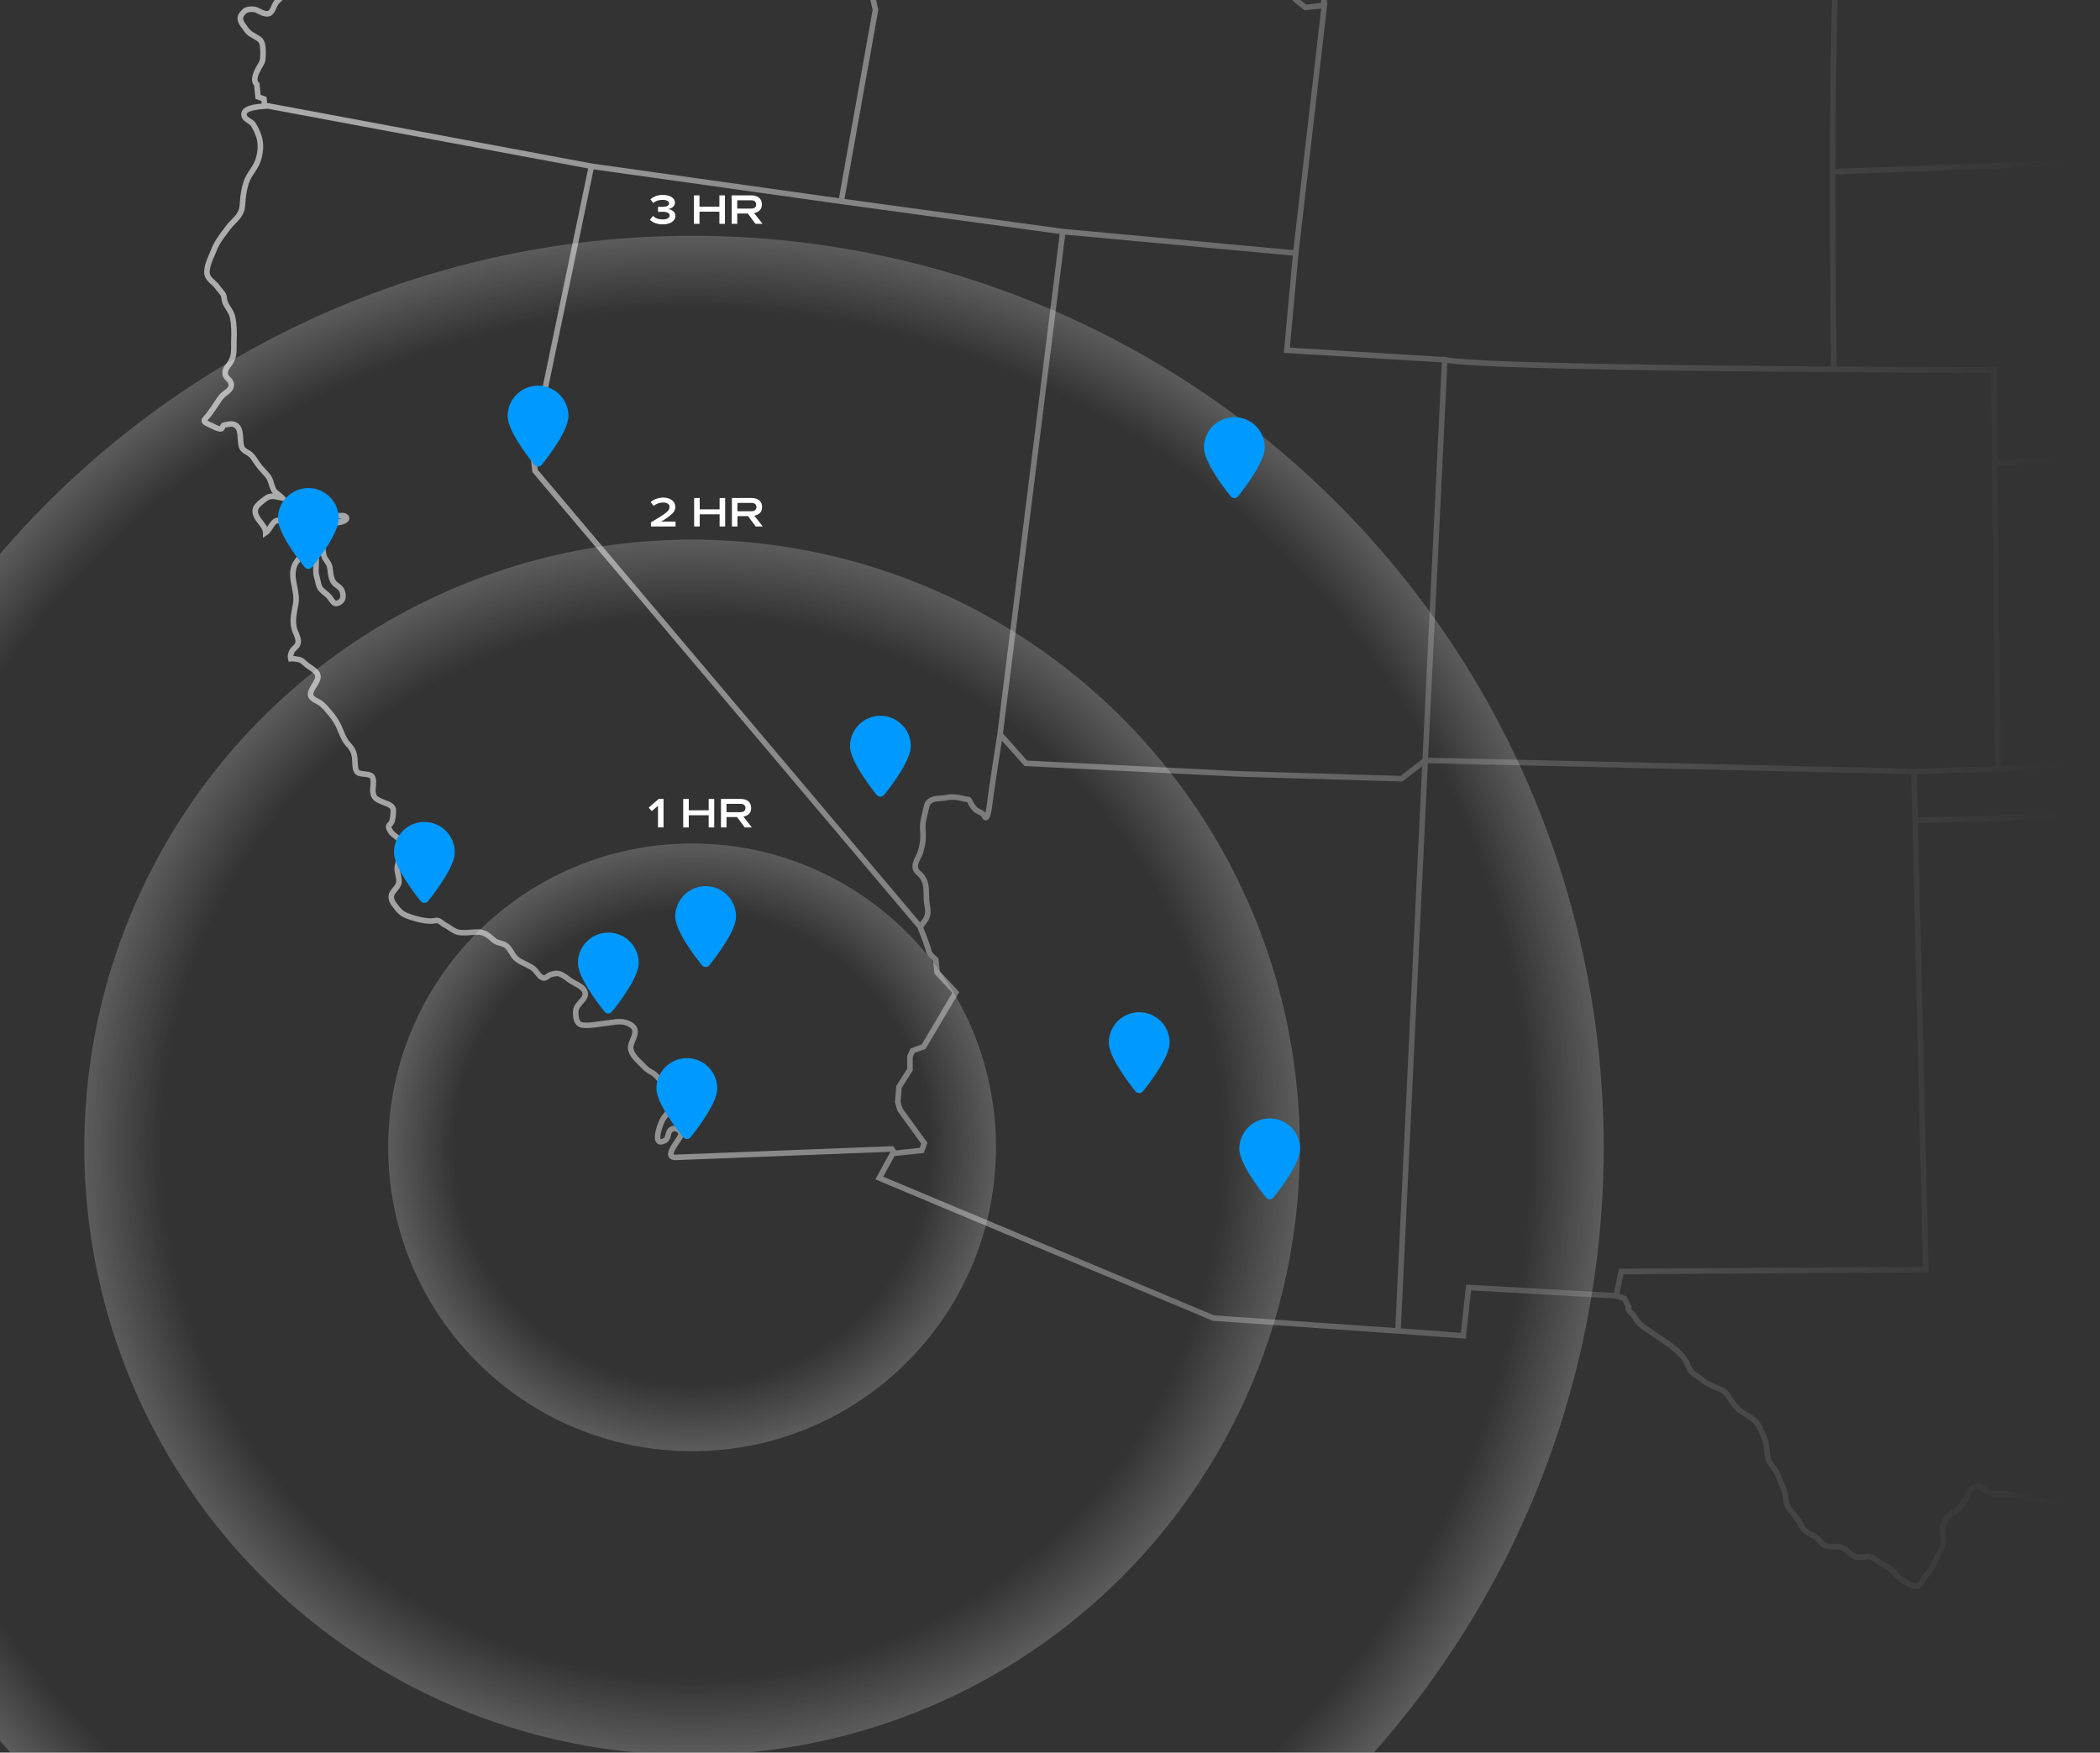 <?xml version="1.0" encoding="UTF-8"?>
<svg id="Layer_1" xmlns="http://www.w3.org/2000/svg" xmlns:xlink="http://www.w3.org/1999/xlink" version="1.1" viewBox="0 0 1082 903.05">
  <rect x="0" y="0" width="1082" height="903.05" fill="#333333" stroke="none"/>
  <!-- Generator: Adobe Illustrator 29.6.1, SVG Export Plug-In . SVG Version: 2.1.1 Build 9)  -->
  <defs>
    <linearGradient id="linear-gradient" x1="128.984" y1="-385.379" x2="1064.463" y2="-385.379" gradientTransform="translate(0 724)" gradientUnits="userSpaceOnUse">
      <stop offset="0" stop-color="#fff"/>
      <stop offset=".999" stop-color="#fff" stop-opacity="0"/>
    </linearGradient>
    <linearGradient id="linear-gradient1" x1="632.797" y1="-399.281" x2="440.152" y2="-142.118" gradientTransform="translate(241.399 14.376) rotate(91.413)" gradientUnits="userSpaceOnUse">
      <stop offset=".696" stop-color="#fff"/>
      <stop offset="1" stop-color="#000"/>
    </linearGradient>
    <mask id="mask" x="-113.109" y="92.015" width="1001.761" height="968.858" maskUnits="userSpaceOnUse">
      <g id="mask1" data-name="mask">
        <g id="uuid-ecc49049-c6b2-44d7-abf3-66a69115532a" data-name="mask1">
          <g id="uuid-584c4bf1-c4d8-4ba6-9c18-906e2fbeb585">
            <g id="uuid-07a08a20-cbe7-4843-8987-743508a00eff">
              <g id="uuid-c5ceae97-dc15-4f3c-90c9-1fc53ee2de5d">
                <g id="mask-1">
                  <rect x="21.861" y="53.238" width="823.865" height="905.766" transform="translate(-74.407 937.476) rotate(-89.725)" fill="url(#linear-gradient1)"/>
                </g>
              </g>
            </g>
          </g>
        </g>
      </g>
    </mask>
    <radialGradient id="radial-gradient" cx="204.285" cy="-1452.877" fx="204.285" fy="-1452.877" r="469.747" gradientTransform="translate(338.582 2058.236) rotate(-7.301)" gradientUnits="userSpaceOnUse">
      <stop offset=".919" stop-color="#fff" stop-opacity="0"/>
      <stop offset="1" stop-color="#fff"/>
    </radialGradient>
    <radialGradient id="radial-gradient1" cx="204.285" cy="-1452.877" fx="204.285" fy="-1452.877" r="313.165" gradientTransform="translate(338.582 2058.236) rotate(-7.301)" gradientUnits="userSpaceOnUse">
      <stop offset=".873" stop-color="#fff" stop-opacity="0"/>
      <stop offset="1" stop-color="#fff"/>
    </radialGradient>
    <radialGradient id="radial-gradient2" cx="204.285" cy="-1452.877" fx="204.285" fy="-1452.877" r="156.582" gradientTransform="translate(338.582 2058.236) rotate(-7.301)" gradientUnits="userSpaceOnUse">
      <stop offset=".781" stop-color="#fff" stop-opacity="0"/>
      <stop offset="1" stop-color="#fff"/>
    </radialGradient>
  </defs>
  <g id="Layer_3">
    <path d="M1432.455,709.451l-.001-.001c-.665-.743-1.251-1.256-1.721-1.668-1.065-.933-1.424-1.247-1.636-3.272-.091-.87-.206-1.746-.322-2.625-.219-1.645-.443-3.348-.48-4.972-.034-1.438.5-2.809,1.065-4.26.288-.739.586-1.505.821-2.31.141-.479.294-.973.451-1.477,1.21-3.885,2.716-8.719-.28-12.677-.759-1.003-1.708-1.912-2.627-2.792-.629-.603-1.224-1.171-1.734-1.745-.821-.922-1.78-1.556-2.626-2.114-1.113-.735-1.992-1.316-2.402-2.338-.752-1.876-1.003-3.968-1.27-6.183-.253-2.106-.515-4.285-1.247-6.319-.333-.921-.704-1.728-1.062-2.508-.452-.981-.878-1.907-1.207-3.01-.486-1.633-1.381-3.446-2.733-5.545-.602-.934-1.258-1.797-1.894-2.633-.762-1.001-1.48-1.947-2.074-2.96-.587-1.001-.727-1.981-.889-3.117-.118-.823-.239-1.674-.533-2.613-.607-1.949-1.968-3.296-3.283-4.599-.537-.531-1.044-1.033-1.488-1.565-.396-.473-.785-1.044-1.198-1.648-1.043-1.529-2.206-3.235-4.033-4.194l-6.388-67.601-14.022-5.392-12.22-83.922-10.377-50.358.001-0-2.341-11.356-2.75-26.116.026-.002-.184-1.502-.142-1.346-.023.002-12.673-103.182-.041-.332-2.15-3.271c-.279-1.756-2.537-3.05-4.914-4.411-.864-.495-1.94-1.111-2.303-1.485-1.773-1.624-2.49-3.661-3.248-5.817-.15-.429-.302-.858-.461-1.287-.183-.633-.417-1.239-.644-1.826-.499-1.291-.934-2.414-.737-3.498.375-.778.911-1.569,1.478-2.403,1.2-1.768,2.441-3.595,2.513-5.814.131-1.402-.104-2.692-.312-3.832-.084-.461-.166-.899-.209-1.31-.334-3.166-1.698-4.84-4.698-5.756-.809-.352-1.624-.583-2.412-.807-1.115-.315-2.168-.613-2.99-1.257-5.586-4.373-8.894-6.122-11.073-5.909l-2.145.227c-.554-3.94-2.285-8.69-3.616-10.497l-.072-.1c-2.078-2.821-3.076-4.181-3.43-7.402l.004-.001c-.037-.336-.069-.688-.093-1.062-.006-.093-.013-.18-.018-.276-.027-.517-.026-.956-.025-1.341.002-1.787-.091-2.963-1.962-4.553-.706-.599-1.495-.69-2.072-.756-.46-.053-.663-.087-.82-.217-.133-.115-.343-.623-.482-.959-.268-.645-.571-1.376-1.133-1.97-.786-.832-1.769-1.364-2.635-1.834-.558-.302-1.084-.587-1.508-.917-1.648-1.285-2.361-2.164-3.178-3.919-1.903-4.089-2.712-8.854-2.337-13.78.037-.49.082-.992.128-1.501.331-3.671.706-7.832-1.518-11.304-.87-1.357-2.187-2.221-3.349-2.981-1.022-.67-1.986-1.302-2.494-2.147-.729-1.208-1.287-3.273-1.78-5.096-.24-.889-.473-1.743-.713-2.481-.245-.753-.506-1.5-.766-2.244-.52-1.494-1.013-2.906-1.383-4.351-.779-3.049-1.566-6.041-2.628-9.146-.438-1.278-1.019-2.47-1.581-3.621-.518-1.062-1.007-2.065-1.39-3.125-1.049-2.909-2.662-5.459-4.222-7.924-1.067-1.688-2.171-3.433-3.048-5.235l-.632-1.294c-.905-1.848-1.761-3.594-2.491-5.467-.395-1.014-.828-1.801-1.317-2.445l-.649-7.436-2.074-6.175.79-6.086-2.712-18.741-.778-7.39-5.552-4.198,5.752-.606-8.467-96.843-.021-.248-6.291-13.663.318-18.232.396-.029-.37-1.47.024-1.375-.363.026-1.384-5.504-2.884-7.101,1.065-9.824.872-3.78-1.31-12.428-6.053-11.166-2.748-26.102-4.792-14.649-5.06-7.118-1.092-10.359-5.482-3.436-1.182-11.216-5.155-5.642,1.055-2.044,1.093-5.681-3.35-.704-.215-2.036,1.764-3.377.746-10.087-.804-2.528-1.17.133c-1.119.127-113.466,12.714-241.931,11.796-3.073-.093-191.273-5.892-421.078-26.613l.005-.024-1.648-.124-1.234-.112-.002.009c-6.81-.601-20.797-2.428-32.202-3.978l.065-.31-1.556-.183c-46.107-5.409-189.297-26.2-190.644-26.393-1.508-.324-3.204-.795-4.844-1.251-.72-.199-1.429-.397-2.11-.578-.812-.216-1.464-.672-2.154-1.154-.748-.523-1.522-1.065-2.54-1.357-1.606-.461-2.6.143-3.048.543-1.002.895-1.364,2.511-1.02,4.549.268,1.586,1.286,2.513,2.029,3.189.441.401.822.748.91,1.083l.238.903.923.145c.582.092.988.188,1.269.271-.286.278-.658.598-.923.826-.81.697-1.649,1.418-2.14,2.249-1.221,2.067-.529,4.598.082,6.83.201.733.39,1.426.479,2.001l.421,2.719,1.985-1.906c1.449-1.391,2.272-2.731,2.671-4.347.143-.576.112-1.119.088-1.557-.037-.661-.011-.756.115-.874.233-.217.649-.204.818-.189.61.059,1.143.382,1.354.673.142.194.21.315.243.383-.087.166-.315.479-.504.739l-.221.305c-.262.365-.444.542-.619.713-.666.648-.929,1.127-1.08,2.523-.094.874.079,1.724.231,2.474.154.756.299,1.47.121,1.947-.101.272-.58.557-1.042.833-.697.417-1.565.935-2.04,1.89-.5,1.006-.296,2.03-.148,2.778.064.319.129.649.114.852-.085,1.134-.667,1.895-1.405,2.86-.635.832-1.355,1.774-1.745,3.041-.46,1.497-1.488,5.197-1.107,7.208.341,1.81,1.266,2.537,1.981,2.829,1.106.449,2.38.181,3.788-.804.715-.5,1.036-1.206,1.271-1.722.073-.161.184-.405.209-.442.065-.047.122-.085.172-.116.207.601.317,1.839.376,2.489.023.258.045.506.069.738.349,3.306.77,5.085,2.477,7.544.977,1.408,1.503,3.665,1.407,6.036-.032.767-.151,1.209-.241,1.422-.156-.068-.433-.227-.845-.59-1.388-1.223-2.312-3.261-2.414-5.318l-.07-1.438-1.438.079c-5.651.312-9.412,3.586-9.815,8.544-.024.295-.042.557-.057.793-.091,1.365-.096,1.447-1.083,2.541-.18.199-.409.402-.648.62-1.023.927-2.568,2.328-2.234,4.415.22,1.372,1.127,2.153,1.857,2.781.731.629,1.083.962,1.106,1.634.033.998-.385,2.232-1.117,3.304-.309.452-.577.77-.835,1.079-.695.826-1.295,1.54-1.619,3.495-.127.772-.174,1.558-.176,2.326-.879-1.042-1.586-2.734-1.803-4.005l-.085-.485c-.178-1.004-.4-2.253-.317-3.091.054-.547.254-.81.701-1.353.292-.355.656-.797.955-1.385.88-1.732.438-3.294.083-4.549-.307-1.084-.451-1.677-.112-2.263.481-.832,1.136-1.331,1.895-1.907,1.155-.879,2.464-1.875,3.065-4.053.702-2.541.532-5.291.244-7.885-.234-2.103-.996-3.388-2.262-3.818-1.424-.484-3.029.229-4.91,2.179l-.095.099c-2.028,2.103-3.368,3.492-4.233,6.658-.459,1.677-1.081,3.814-1.832,5.471-.017.038-.034.074-.05.108-.076-.241-.154-.538-.23-.896-.318-1.522.105-2.226.807-3.392.45-.746.959-1.592,1.315-2.746.254-.825.349-1.53.432-2.151.153-1.139.237-1.766,1.204-2.663.504-.469,1.016-.918,1.523-1.364,1.701-1.495,3.459-3.041,4.786-5.152.043-.067,3.534-7.931,2.267-10.048-.345-.577-.945-.898-1.616-.848l-.601.038c-2.315.139-3.948.496-3.853,3.853.03,1.081.231,2.088.424,3.062.044.226.088.446.13.666-1.14-.011-2.259.117-3.352.238-.753.084-1.479.164-2.184.199-.262-.88-.391-1.645-.36-1.967.118-.102.325-.254.473-.362.731-.533,1.731-1.265,1.755-2.474.01-.504-.161-1.25-1.034-1.942-.849-.667-4.902-.167-5.565.512-.405.416-.623.917-.727,1.449-.256-.388-.49-.773-.693-1.11l-.258-.422c-.149-.242-.188-.44-.241-.714-.256-1.306-.831-2.144-3.01-2.557-.84-.161-1.572-.002-2.215.138-.075.017-.148.032-.22.047-.155-.198-.338-.378-.55-.537-1.663-1.25-4.587-.946-8.238-.422-.796.114-1.548.223-2.029.25-2.262.134-3.511.007-5.413-1.096-.673-.391-1.328-.792-1.978-1.19-1.109-.679-2.255-1.38-3.442-1.997-2.06-1.07-3.308-1.008-4.75-.94-.61.029-1.239.062-2.052.013-3.07-.179-4.941-2.31-7.108-4.777-1.328-1.514-2.701-3.077-4.44-4.212-.885-.577-1.711-1.031-2.51-1.471-1.763-.97-3.155-1.735-4.458-3.394-.152-.192-.326-.431-.519-.694-1.306-1.783-3.269-4.482-5.698-4.073l-.919.154-.231.903c-.799,3.13.095,6.045.96,8.864.558,1.815,1.084,3.53,1.124,5.192.031,1.342-.303,2.59-.822,3.096-.107.086-.506.223-.77.314-.837.288-1.982.682-2.643,1.786-1.901,3.181,1.235,6.317,3.524,8.607.732.731,1.424,1.425,1.768,1.928.276.494.641.978.994,1.446.507.672,1.031,1.367,1.185,1.907.361,1.52.396,3.414.092,5.064l-.019.151c-.15,1.99.182,3.978.502,5.901.373,2.241.726,4.357.341,6.36l-.025.237c-.017.718-.434,1.196-1.231,2.052-.393.421-.838.898-1.231,1.466l-.081.132c-.574,1.055-.614,2.142-.648,3.101-.028.775-.053,1.444-.359,2.121-.59,1.515-1.148,2.946-.337,5.003.107.432.233.826.352,1.199.376,1.17.474,1.576.029,2.332l-.099.204c-.543,1.395-1.013,2.6-2.064,3.447l-.092.08c-.221.212-.476.414-.735.623-1.075.863-2.699,2.168-2.464,4.393.085.803.18,1.713.636,2.481.439.74,1.344,1.576,3.162,1.392,1.805-.19,4.34-.692,5.478-2.787.299-.483.446-.881.543-1.145.001-.002.002-.004.002-.006.278-.023.485-.035.614-.029.11.098.29.341.415.509.32.432.713.961,1.322,1.312.461.346.938.607,1.401.86.371.202.724.396,1.013.606.223.287.336.774.255.899-.849.21-1.983.219-3.079.228-.771.006-1.569.012-2.299.089-.102.011-.264.015-.462.021-1.613.056-4.616.159-4.838,2.393l-.014.145.015.145c.14,1.332,1.471,2.042,2.819,2.548.657.516,1.078.857,1.503,1.355l.205.196c.594.465,1.213.733,1.711.949.918.398.924.452.961.805.075.709-.036,1.431-.338,2.208l-.061.197c-.199.863-.341.997-1.131,1.74l-.265.251c-.797.543-1.177,1.247-1.484,1.817-.148.275-.276.512-.431.696l-.15.181-.085.218c-.202.518-.607.92-1.076,1.385-.502.498-1.071,1.062-1.453,1.855l-.044.102c-.185.473-.395.947-.605,1.423-.433.98-.88,1.991-1.142,3.03-.009-.021-.019-.042-.028-.062l-.101-.18c-.059-.091-.108-.231-.19-.474-.067-.197-.14-.409-.237-.644.117-.111.251-.245.403-.421,1.218-1.144,1.062-2.196.936-3.045-.022-.152-.048-.321-.068-.512-.152-1.44-.709-2.462-1.248-3.449-.296-.543-.575-1.055-.799-1.652l-.145-.286c-.08-.122-.116-.337-.16-.738.071-.082.269-.23.405-.331.368-.275.865-.646,1.258-1.244.678-.86.848-1.919.476-2.992-.562-1.623-2.255-2.894-3.613-3.224-1.294-.44-2.651-.297-3.973-.157-3.285.346-5.29,1.594-5.643,3.515-.365,1.977,1.147,2.934,1.958,3.448.298.19.636.403.751.562v.001c.626.871,1.508,2.981,2,4.156.552,1.321.753,3.111.467,4.164-.169.624-.385,1.267-.601,1.913-.782,2.339-1.669,4.99-.5,7.148.691,1.275,2.002,2.173,3.897,2.668.171.044.342.072.512.106-1.617,1.458-3.701,3.977-4.011,4.718-1,2.388-.328,3.621.321,4.814.153.28.321.588.485.951,1.29,2.857,2.208,5.295,1.351,8.447-.686,2.525-2.505,5.513-4.109,8.148-.275.452-.544.894-.8,1.321-.7,1.17-1.162,2.405-1.609,3.601-.555,1.482-1.079,2.883-1.998,4.015-.569.7-1.511,1.315-2.508,1.968-1.537,1.004-3.279,2.143-4.02,3.968-.441,1.089-.402,2.401-.364,3.67.028.939.057,1.909-.13,2.536-.762,2.548-2.135,4.837-3.589,7.261-.701,1.168-1.426,2.376-2.083,3.625-1.197,2.276-1.294,4.481-1.388,6.611-.079,1.789-.153,3.479-.891,5.137-.326.733-.718,1.421-1.134,2.149-.681,1.193-1.384,2.427-1.809,3.911-.435,1.523-.387,2.948-.344,4.206.03.891.059,1.732-.078,2.537-.233,1.366-1.351,2.646-2.535,3.999-1.578,1.806-3.367,3.852-3.001,6.492.167,1.208.862,1.967,1.422,2.577.44.479.714.795.815,1.216.332,1.385-.457,3.182-1.331,4.266-.4.497-1.002.953-1.64,1.437-1.107.839-2.362,1.791-2.914,3.293-.466,1.27-.201,2.529.034,3.64.165.781.32,1.519.154,1.976-.42,1.156-1.922,2.099-3.376,3.01-1.443.904-2.935,1.84-3.803,3.199-.926,1.45-1.441,3.082-1.939,4.66-.406,1.289-.79,2.506-1.364,3.526-.61,1.085-1.225,1.77-1.82,2.432-1.24,1.38-2.412,2.684-2.186,6.218.018.271.041.546.064.823.098,1.166.19,2.268-.131,3.144-.419,1.145-.728,1.275-1.643,1.661-.692.292-1.554.654-2.547,1.502-2.685,2.29-1.796,5.489-1.147,7.824.325,1.17.632,2.274.542,3.114-.185,1.743-1.405,2.916-2.818,4.273-.864.831-1.757,1.69-2.513,2.78-.435.656-.732,1.357-1.019,2.036-.329.777-.64,1.512-1.167,2.144-.788,1.049-2.339.527-4.927-.8-.348-.179-.674-.346-.968-.484l-.124-.052c-1.181-.424-2.631-.574-4.084-.421-2.334.246-3.354,1.017-4.585,2.49-3.271,3.518-.599,7.038.596,8.579,1.153,1.75,2.461,3.549,4.522,4.674.451.279.899.531,1.348.784.84.473,1.634.919,2.435,1.546,1.226.96,1.227,4.204,1.227,6.143l.001.267c-.038.405-.051.808-.064,1.211-.023.717-.045,1.395-.232,2.029-.168.568-.525,1.159-.904,1.785-.274.452-.557.92-.812,1.442-2.52,4.314-2.928,7.804-1.174,9.729l.727,6.9,3.042,1.098.141,1.333c-4.238.368-8.463,1.114-9.981,3.555-.473.762-.89,2.031-.183,3.752.496,1.208,1.645,1.967,2.757,2.7.803.529,1.634,1.078,1.996,1.668,1.022,1.667,1.987,3.778,2.649,5.792,1.105,3.359.861,7.776-.653,11.815-.64,1.708-1.652,3.245-2.724,4.871-1.205,1.83-2.451,3.723-3.165,5.923-1.119,3.451-1.744,7.13-2.027,11.929-.217,3.679-1.848,5.356-4.106,7.678-.977,1.005-2.084,2.144-3.132,3.546l-.934,1.242c-2.434,3.228-4.95,6.564-6.418,10.418-.237.623-.556,1.355-.905,2.156-1.681,3.86-3.982,9.148-2.109,12.755.69,1.329,1.835,2.384,2.943,3.404.812.747,1.58,1.454,2.043,2.159.423.644.926,1.222,1.412,1.78.628.722,1.222,1.404,1.542,2.11.19.419.243.881.305,1.415.06.519.128,1.107.333,1.737.477,1.469,1.266,2.712,2.028,3.914.823,1.298,1.6,2.523,1.906,3.909.852,3.866.85,8.251.698,11.248-.057,1.123-.043,2.17-.03,3.182.038,2.923.068,5.231-1.516,7.908-.317.535-.687,1.014-1.045,1.477-.92,1.188-1.962,2.536-1.929,4.76.032,2.086,1.165,3.243,1.994,4.089.504.515.902.921,1.06,1.451.368,1.238-.201,2.129-2.342,3.662-2.12,1.519-3.007,2.815-4.278,4.804-1.409,2.203-3.064,4.586-4.543,6.538-.351.464-.713.866-1.063,1.256-.882.981-1.795,1.994-1.489,3.319.315,1.365,1.81,2.14,3.379,2.772.277.112.675.317,1.139.552,2.589,1.313,4.693,2.264,6.263,1.573.786-.347,1.095-1.128,1.32-1.698.023-.06.046-.121.068-.179.103-.021.231-.035.406-.054.269-.028.603-.062.98-.161.725-.191,1.814-.287,2.202-.192,2.241.536,2.586,2.366,2.798,6.126.106,1.891.216,3.847,1.007,5.403.708,1.393,2.014,2.161,3.166,2.84.511.301.994.585,1.366.889.979.797,1.596,1.759,2.31,2.872l.259.402c1.665,2.569,3.571,4.654,5.588,6.862l.405.443c1.042,1.142,1.429,2.424,1.877,3.909.295.979.601,1.99,1.114,3.062.29.606.659,1.116,1.067,1.563-.984-.028-2.004.107-3.058.542-1.518.624-6.263,4.368-7.008,6.175-1.522,3.695.742,6.639,2.562,9.004,1.204,1.565,2.341,3.043,2.341,4.456l-.001,2.68,2.228-1.489c1.252-.838,2.083-2.137,2.888-3.393.815-1.272,1.585-2.475,2.504-2.678.44-.098,1.036-.165,1.381.056.562.362.835,1.647,1.076,2.78.182.856.371,1.742.713,2.523.737,1.679,2.018,2.543,3.147,3.305.368.248.744.5,1.107.79.251.2.433.39.61.574.951.988,1.753,1.397,3.738,1.023,4.99-.932,4.805-4.239,4.67-6.655-.036-.641-.073-1.302-.039-1.945.075-1.409.875-2.794,2.444-4.232.278-.254.559-.524.845-.801,2.034-1.957,3.393-3.095,5.148-2.33.423.184.721.449,1.097.785.581.519,1.303,1.164,2.56,1.517,1.18.328,2.237.248,3.259.17.347-.026.7-.054,1.061-.061.151-.004.303-.008.454-.012-1.297.214-2.533.578-3.752.938-1.472.434-2.995.883-4.599,1.044l-.684.066c-2.102.199-3.762.357-4.422,1.744-.582,1.221.111,2.53.779,3.534,1.087,1.635,1.085,2.36,1.076,4.764l-.002.492c-.005,2.549.273,5.147.742,6.953.368,1.413,1.083,2.418,1.715,3.305.641.899,1.194,1.677,1.352,2.814.056.403.104.821.155,1.246.27,2.298.576,4.902,2.065,6.949.661.908,1.482,1.505,2.208,2.031.836.607,1.497,1.088,1.839,1.919.299.729,1.143,3.186-.558,4.211-1.215.732-1.353.599-2.491-1.08-.332-.49-.709-1.046-1.163-1.565-.598-.684-1.388-1.334-2.152-1.962-1.002-.824-2.039-1.677-2.437-2.432-.411-.779-.698-2.092-.951-3.249-.181-.826-.351-1.606-.572-2.272-.401-1.207-.315-3.047-.233-4.826.134-2.889.272-5.876-1.356-7.929-.836-1.056-2.051-1.532-3.423-1.338-3.668.515-8.1,5.951-8.989,8.109-1.731,4.201-.938,8.167-.17,12.001.573,2.864,1.114,5.569.631,8.315-.113.641-.233,1.275-.353,1.908-.71,3.733-1.443,7.595-.328,11.691.199.731.515,1.481.849,2.275.683,1.623,1.456,3.461.916,4.715-.196.454-.618.85-1.106,1.308-.648.606-1.455,1.362-1.939,2.545-.567,1.386-1.058,2.582-.558,4.489l.31,1.184,1.217-.122c.597-.061,1.07-.028,1.789.055,2.568.297,2.867.506,4.799,2.318.693.65,1.588,1.25,2.453,1.83,1.28.857,2.731,1.83,3.209,2.805.548,1.116-.24,2.532-1.506,4.565-1.056,1.696-2.148,3.451-2.137,5.38.017,2.618,2.424,3.865,4.181,4.776.657.34,1.277.661,1.703.991,1.57,1.216,3.049,3.002,4.354,4.577l.653.786c1.693,2.019,3.234,4.54,4.229,6.915.214.511.414,1.009.609,1.493,1.035,2.57,2.012,4.998,4.206,7.344,1.978,2.113,2.736,3.909,2.894,6.86.011.21.02.453.03.72.104,2.861.323,5.532,1.838,6.773,1.129.926,2.722,1.084,4.263,1.237,1.277.127,2.725.271,3.09.855.472.754.306,2.534.172,3.965-.1,1.068-.194,2.076-.098,2.949.457,4.161,2.589,5.091,5.547,6.381.501.219,1.035.417,1.569.615,2.266.84,3.34,1.361,3.408,2.511.08,1.362-.308,4.696-.693,5.378-.23.405-.441.613-.665.833-.624.611-1.169,1.29-.992,2.853.129,1.124,1.449,3.065,1.862,3.503.672.713,1.427,1.302,2.157,1.872,1.335,1.042,2.488,1.942,2.894,3.34.384,1.321-.269,3.455-.746,5.013-.096.314-.188.613-.269.895-.162.562-.349,1.105-.534,1.642-.626,1.819-1.273,3.7-.944,6.029.088.627.237,1.292.38,1.935.333,1.487.676,3.026.328,4.135-.239.759-.95,1.625-1.638,2.462-.887,1.08-1.804,2.197-2.082,3.484-.659,3.073,1.314,5.565,2.754,7.385l.151.19c2.713,3.433,4.34,4.203,8.297,5.527,2.798.936,6.97,2.04,10.923,1.989.514-.007,1.006-.096,1.481-.182.507-.091,1.032-.19,1.338-.118.536.119,1.098.562,1.694,1.032.556.438,1.13.891,1.827,1.219.794.376,1.591.913,2.436,1.481,1.593,1.072,3.24,2.182,5.207,2.434,2.279.293,4.543.115,6.731-.057.838-.066,1.678-.132,2.519-.172,2.924-.118,4.988,1.218,7.353,3.447,1.51,1.424,3.056,1.862,4.42,2.248.99.28,1.844.522,2.596,1.118.893.708,1.583,1.833,2.314,3.025.635,1.035,1.292,2.106,2.144,2.986,1.52,1.571,3.565,2.562,5.544,3.521,1.511.731,2.938,1.423,4.052,2.318.386.31.856.911,1.354,1.547,1.26,1.612,2.833,3.659,5.158,3.533.813-.029,1.578-.559,2.463-1.172.341-.235.911-.63,1.116-.697,1.047-.332,2.186-.526,2.891-.512,1.419.042,3.278,1.427,4.773,2.539.391.291.764.568,1.114.814.736.515,1.627.998,2.572,1.509,1.558.844,3.324,1.8,4.038,2.781,1.175,1.616.602,2.519-1.336,4.686-.18.2-.359.401-.535.603-2.218,2.548-2.779,4.304-2.404,7.514.325,2.775,1.021,5.772,5.192,6.216,2.503.264,5.545-.159,8.229-.534.939-.131,1.84-.257,2.664-.345.934-.101,1.902-.247,2.881-.396,1.914-.29,3.896-.592,5.65-.519,2.281.093,5.318,1.397,5.815,2.938.377,1.165-.316,2.846-.987,4.473-.487,1.182-.991,2.403-1.158,3.591-.574,4.086,3.143,7.666,5.363,9.806.42.405.815.814,1.204,1.214,1.254,1.296,2.552,2.636,4.421,3.591,1.855.946,2.652,1.868,3.754,3.144.435.504.903,1.044,1.473,1.636.817.847,1.823,1.355,2.711,1.803.749.378,1.456.735,1.942,1.231.942.964,1.889,2.869,2.109,4.247.398,2.486-1.431,4.557-3.367,6.749-1.247,1.411-2.537,2.871-3.318,4.547-.176.378-4.284,9.295-1.474,12.113.704.706,2.055,1.312,4.485.19,2.025-.936,2.485-2.756,2.821-4.085.242-.957.413-1.559.856-1.858.528-.356,1.219-.397,1.848-.109.585.268.984.748,1.088,1.3-.159.534-1.126,1.972-1.84,3.033-2.162,3.212-4.397,6.533-3.028,8.809.792,1.317,2.382,1.569,3.574,1.569.48,0,.897-.041,1.17-.069l109.393-4.26.043.065-7.783,14.142,173.656,72.781.219.092,95.444,6.658,34.89,2.565,2.75-24.865,74.494,4.182,3.555,1.188,1.57,3.102c-.597,1.826,1.052,3.33,1.9,4.104.24.22.489.447.606.593.413.511.776,1.08,1.16,1.683.442.695.9,1.414,1.478,2.11,1.844,2.226,4.274,3.796,6.624,5.315.81.523,1.617,1.044,2.389,1.588,1.08.76,2.164,1.491,3.245,2.221,3.452,2.33,6.714,4.531,9.661,7.499,1.838,1.851,3.041,3.753,4.022,6.36.995,2.647,2.947,3.994,4.834,5.296.714.492,1.451,1.001,2.166,1.593,2.921,2.418,5.489,3.471,8.463,4.69.568.233,1.157.476,1.772.736,1.937.821,2.71,1.907,4.018,3.917,1.737,2.668,3.705,5.692,6.729,7.569.477.297.969.592,1.467.89,2.535,1.52,5.156,3.091,6.452,5.276,1.483,2.5,3.439,6.553,4.07,9.75.19.958.257,1.947.328,2.995.101,1.474.204,2.997.669,4.514.599,1.955,1.708,3.382,2.78,4.761.355.457.717.922,1.065,1.414.83,1.176,1.284,2.361,1.81,3.734.18.469.364.948.568,1.444.21.508.436,1.032.666,1.565.773,1.79,1.572,3.64,1.884,5.2.15.752.228,1.471.302,2.166.18,1.692.366,3.442,1.616,5.271,1.011,1.477,2.154,2.888,3.259,4.253.7.864,1.394,1.721,2.038,2.575.395.524.729,1.187,1.082,1.887.601,1.19,1.282,2.538,2.456,3.496.94.767,2.026,1.359,3.078,1.934,1.073.586,2.086,1.139,2.913,1.841.419.356.835.808,1.276,1.285,1.003,1.087,2.141,2.319,3.788,2.922,1.42.519,2.948.495,4.426.474,1.131-.019,2.195-.033,3.062.196,1.739.461,2.603,1.248,3.698,2.244.584.531,1.245,1.134,2.086,1.72,2.368,1.654,4.538,1.419,6.64,1.19.699-.076,1.423-.154,2.185-.171,1.522-.048,2.107.421,3.28,1.327.475.367,1.013.783,1.684,1.211.783.499,1.626.971,2.441,1.427,1.344.753,2.734,1.53,3.811,2.408.616.502,1.224,1.206,1.867,1.951.901,1.044,1.833,2.123,3.002,2.917.769.523,4.738,3.162,7.261,3.712,3.935.86,5.182-1.478,6.094-3.182l.244-.453c.57-1.035,1.343-1.938,2.16-2.896.96-1.123,1.952-2.285,2.698-3.755.517-1.018.952-2.049,1.374-3.046.677-1.6,1.315-3.11,2.237-4.499,2.499-3.762,2.302-6.037,1.976-9.809l-.048-.556c-.231-2.699.458-5.529,1.799-7.388.68-.941,1.758-1.535,2.9-2.165,1.281-.705,2.733-1.505,3.795-2.921,1.077-1.437,2.197-3.123,3.426-5.155.478-.793.81-1.617,1.102-2.345.615-1.531,1.016-2.421,2.095-2.878,1.321-.56,1.897-.203,3.363.908.331.252.676.512,1.046.765,3.319,2.261,6.477,2.157,9.533,2.06,1.598-.05,3.104-.1,4.64.18,2.328.425,4.685,1.039,6.964,1.632,2.117.552,4.308,1.123,6.469,1.539,3.465.669,6.457,1.245,10.028.345,2.565-.647,4.758-.231,7.359.378.713.167.797.297,1.109.777.284.436.674,1.035,1.478,1.607,1.062.756,2.309.891,3.409,1.01.578.062,1.123.121,1.535.26.465.157.869.384,1.336.647.364.205.739.414,1.163.611,1.096.508,2.072.643,2.935.762.521.072,1.014.141,1.514.286,2.033.59,3.611,2.419,5.281,4.356,1.287,1.491,2.618,3.034,4.291,4.186.873.602,1.866,1.209,2.918,1.852,3.143,1.921,7.054,4.312,7.981,6.981.174.501-.049,1.238-.285,2.019-.356,1.181-.801,2.65.109,3.981.747,1.092,2.455,1.786,4.976,2.721.948.352,1.929.716,2.369.982,2.022,1.226,3.786,2.947,5.1,4.981l.257.392c.734,1.115,1.115,1.745,1.044,2.759-.016.213-.175.581-.328.936-.353.817-.837,1.938-.466,3.195.364,1.234,1.454,2.139,2.329,2.865.286.238.561.462.772.679.967.993,2.359,2.467,3.499,3.849.405.491.841.983,1.282,1.481,1.238,1.397,2.519,2.843,3.161,4.385.233.56.422,1.068.596,1.536.789,2.125,1.412,3.803,4.379,5.633,2.773,1.709,3.857,2.866,5.274,5.628.603,1.174,1.35,2.199,2.072,3.19.738,1.013,1.435,1.97,1.924,3.007.601,1.274,1.353,2.314,2.08,3.32.597.824,1.16,1.603,1.599,2.457,1.964,3.827,4.653,9.069,8.819,12.15,1.001.74,2.078,1.23,3.119,1.703,1.145.52,2.228,1.012,3.075,1.784,1.253,1.142,2.471,1.967,3.648,2.765.756.513,1.538,1.043,2.325,1.655,2.28,1.774,2.391,4.688,2.518,8.062.075,1.978.152,4.021.72,5.923.482,1.617,1.42,2.779,2.327,3.903.727.9,1.413,1.752,1.799,2.78.211.561.44,1.124.669,1.688.686,1.688,1.335,3.282,1.522,4.919.067.586.018,1.246-.034,1.945-.117,1.557-.249,3.321.858,4.96.982,1.456,2.43,2.505,3.829,3.519.74.535,1.438,1.041,2.019,1.573,3.518,3.224,7.251,5.974,11.414,8.407,1.837,1.075,2.136,2.751,2.471,5.396.19,1.508.407,3.217,1.135,4.82,1.562,3.44,4.838,4.994,8.006,6.496,1.98.94,3.85,1.826,5.26,3.125.677.624,1,1.427,1.373,2.356.375.932.799,1.987,1.645,2.947.68.771,1.608,1.653,2.792,1.653.017,0,.034,0,.051-.001,1.213-.025,1.919-.901,2.543-1.675.257-.318.522-.648.824-.932,1.609-1.509,2.646-.935,5.196,1.086,1.522,1.205,3.095,2.452,5.037,2.601,1.553.12,3.202-.147,4.795-.405.7-.113,1.388-.226,2.036-.294,1.251-.133,2.449-.088,3.718-.042,1.037.039,2.11.079,3.224.017,5.608-.316,10.132-.788,14.237-1.485l.42-.071c3.316-.569,4.83-.83,7.023,1.256.429.406.869.67,1.259.903.368.22.66.395.844.631.182.235.297.6.43,1.02.18.568.403,1.275.894,1.95,1.118,1.539,4.083,3.76,5.635,4.431.829.359,1.706.396,2.479.428.556.022,1.081.045,1.459.179.18.064.384.22.619.401.46.352,1.2.922,2.243.921.427,0,.903-.095,1.433-.338,1.948-.897,2.9-3.513,3.294-4.991.718-2.696.832-6.272-.53-8.187-.585-.822-1.431-1.148-2.048-1.386-.133-.051-.307-.118-.435-.176.01-.007.019-.014.026-.019.344-.258.812-.611,1.159-1.2.756-1.285.855-2.572.941-3.708.066-.867.124-1.617.454-2.267.203-.4.45-.678.712-.972.876-.985,1.545-1.98.856-4.189-.698-2.241-1.852-4.298-2.877-6.049-1.441-2.461-1.834-5.142-2.249-7.979-.175-1.191-.355-2.424-.618-3.678-.376-1.792-.938-3.502-1.48-5.156-.656-2-1.335-4.067-1.666-6.249-.184-1.218-.535-2.382-.875-3.508-.377-1.251-.734-2.434-.848-3.61-.154-1.6.351-3.745.797-5.638.167-.709.329-1.399.458-2.047.892-4.497,2.08-9.485,3.438-14.426.047-.17.105-.368.169-.585.593-2.009,1.331-4.51-.112-5.736-.792-.672-1.871-.683-3.208-.037-2.042.987-2.546,3.261-2.95,5.087-.14.632-.273,1.228-.44,1.641-.442,1.088-.97,2.186-1.48,3.247-.824,1.717-1.677,3.492-2.269,5.393-1.37,4.396-1.496,7.854-.467,12.764.134.635.224,1.218.31,1.773.243,1.565.474,3.045,1.453,4.821.964,1.75,1.406,3.315,1.927,5.335.485,1.882,1.046,3.894,1.606,5.907.55,1.976,1.1,3.954,1.58,5.811.48,1.862,1.06,3.651,1.619,5.382,1.001,3.096,1.953,6.042,2.329,9.236-.585-.184-.921-.852-1.513-2.294-.406-.99-.866-2.112-1.658-3.026-4.207-4.858-5.446-8.453-6.496-14.21-.106-.588-.169-1.169-.232-1.741-.198-1.793-.402-3.647-1.73-5.459-.545-.742-1.194-1.48-1.823-2.192-1.222-1.385-2.485-2.817-2.99-4.286-.314-.913-.117-1.556.18-2.528.211-.691.451-1.476.494-2.426.267-5.789-6.905-8.409-10.352-9.668l-.58-.207c-1.736-.612-3.078-1.159-3.248-2.146-.081-.464-.059-.821.059-.957.37-.43,2.017-.39,2.995-.361.521.014,1.018.025,1.452.003,4.154-.202,4.886-3.228,5.369-5.231.236-.978.423-1.639.706-2.085.206,1.192.311,2.978.391,4.306.279,4.722.544,9.183,3.606,9.703.824.141,1.611-.07,2.22-.596,1.424-1.224,1.574-3.804,1.525-6.409l-.005-.36c.004-2.098.347-3.598,1.222-5.351.346-.691.7-1.367,1.051-2.037,1.765-3.366,3.59-6.848,3.587-11.117-.005-6.351-4.521-7.332-8.506-8.198-.861-.188-1.752-.381-2.611-.624-.234-.066-.471-.151-.71-.242.995-.18,2.01-.53,2.914-1.373.593-.553,1.01-1.101,1.377-1.584.806-1.059,1.105-1.453,2.712-1.315,1.952.172,2.212.824,2.982,2.763.143.359.293.737.464,1.131.315.73,1.27,2.936,3.149,2.936h.041c1.838-.032,2.868-2.119,3.482-3.687.339-.86.771-1.658,1.23-2.503.516-.949,1.048-1.931,1.435-3.01.176-.492.379-.998.585-1.515.418-1.046.85-2.127,1.152-3.266.449-1.68.783-3.33,1.154-5.692.035-.223.073-.491.116-.79.13-.916.477-3.351.852-3.899.231-.339,1.348-.632,2.087-.825,1.018-.267,2.07-.542,2.866-1.155,2.011-1.549,1.996-3.187,1.984-4.503-.004-.407-.008-.828.041-1.267.219-1.964,1.252-3.37,2.698-3.669,1.435-.3,2.932.565,3.897,2.254.424.742.404.98.405.98-.058.17-.592.625-.981.957-.262.223-.55.468-.856.747-1.406,1.278-2.904,2.689-4.325,4.348l-.938,1.087c-4.535,5.243-10.747,12.424-8.664,20.025.185.671.744,2.715,2.476,2.799,1.465.079,2.618-1.272,3.791-4.346l.177-.464c.705-1.851,1.371-3.6,2.293-5.362,1.173-2.242,2.698-3.978,4.312-5.817.834-.951,1.697-1.934,2.528-3.01,1.047-1.355,2.371-2.787,3.54-4.05l.286-.31c.39-.422,1.198-1.014,1.981-1.585,1.611-1.178,3.134-2.29,3.67-3.585.389-.94.23-1.879.102-2.634-.061-.362-.125-.736-.096-.958.027-.208.131-.439.263-.731.065-.144.135-.302.204-.476.001.004.001.009.002.013.038.23.076.461.109.692l.172,1.207,1.219.022c.039,0,.077.001.115.001,2.588,0,4.45-1.606,6.096-3.026,1-.864,1.945-1.68,3.019-2.182.354-.165.78-.342,1.244-.536,2.383-.994,5.533-2.309,6.586-4.672,2.767-.082,4.706-1.701,6.43-3.141.477-.398.953-.798,1.448-1.161,1.792-1.319,3.688-2.736,5.441-4.284.257-.227.547-.463.846-.706.78-.636,1.664-1.357,2.292-2.156.51-.647.78-1.24.997-1.716.306-.668.419-.918,1.055-1.216,1.05-.493,2.282-.559,3.587-.627,1.291-.069,2.626-.14,3.961-.615,1.447-.516,2.717-1.359,3.944-2.175.893-.593,1.735-1.152,2.596-1.557,2.435-1.145,4.267-2.578,6.125-4.792.291-.347.702-.882,1.195-1.527,3.681-4.812,5.538-6.534,6.47-7.003,1.622,2.013,5.403,3.397,7.562,2.896,2.347-.54,3.731-3.352,4.843-5.61.274-.559.534-1.085.753-1.455.097-.164.252-.388.426-.643.951-1.391,1.62-2.452,1.577-3.447-.047-1.093-.411-1.901-1.084-2.401-1.08-.805-2.394-.47-3.552-.176-.279.07-.562.144-.839.196-1.106.21-2.101.555-2.978.858-1.114.387-2.169.752-2.622.515-.165-.085-.594-.44-1.011-1.88-.311-1.078-.392-2.29-.477-3.574-.119-1.804-.243-3.669-1.028-5.409-.888-1.965-2.21-3.283-3.489-4.559-.279-.279-.565-.562-.852-.86-.988-1.022-1.478-1.663-1.455-1.903,0-.003.054-.319.967-.968.942-.667,1.984-.856,3.19-1.075,1.227-.224,2.616-.476,3.981-1.304,1.378-.837,2.149-2.103,2.829-3.221.546-.896,1.018-1.671,1.69-2.103.688-.442,1.482-.303,1.894-.182.863.256,1.605.866,1.934,1.595.509,1.126.103,1.849-.787,3.248-.351.552-.713,1.121-1.012,1.775-1.019,2.231-.593,3.796-.056,4.715.579.991,1.563,1.761,2.942,2.305-.959.456-1.934.938-2.875,1.502-.153.093-.429.221-.754.377-1.947.936-3.245,1.634-3.537,2.758-.58,2.233,2.972,3.62,4.074,3.992,5.518,1.861,9.534-1.476,13.076-4.422.476-.396.947-.788,1.419-1.164.328-.263.645-.509.953-.748,1.744-1.355,3.251-2.526,4.518-4.715,1.267-2.19,2.905-3.766,4.869-4.68,1.499-.697,3.271-.842,5.146-.995.918-.075,1.866-.152,2.812-.299.522-.081,1.03-.178,1.54-.274.609-.116,1.221-.233,1.864-.318.728-.095,1.486.007,2.288.115.815.109,1.658.22,2.555.147,1.724-.146,2.86-.751,3.379-1.796.866-1.745-.389-3.726-1.496-5.473-.384-.605-.86-1.356-.956-1.704-.422-1.527.393-2.408,2.35-4.054.682-.573,1.387-1.166,1.971-1.849,1.988-2.329,1.491-4.697,1.053-6.786-.171-.811-.347-1.651-.377-2.478-.057-1.532.508-3.628,1.105-5.846,1.224-4.548,2.611-9.703-.5-13.182h0ZM281.429-245.235c.14-.025.34-.045.557-.06-.097.529-.273,1.216-.485,1.944-.051-.359-.087-.714-.097-1.067-.012-.431.005-.679.024-.816h0ZM1283.016,937.413c.25.801.236.872-.19,1.353-.09-1.022-.235-2.019-.422-2.995.231.536.439,1.083.612,1.642ZM1273.582,892.091c-.122.616-.277,1.272-.436,1.947-.496,2.108-1.06,4.498-.859,6.569.141,1.458.556,2.833.956,4.162.058.191.115.381.171.569-.023-.044-.047-.088-.071-.132-.735-1.334-.91-2.458-1.132-3.88-.094-.602-.192-1.232-.337-1.921-.931-4.434-.826-7.396.398-11.324.529-1.701,1.3-3.306,2.116-5.005.528-1.101,1.074-2.238,1.551-3.406.259-.637.417-1.349.583-2.102.273-1.234.582-2.626,1.307-3.075-.111.755-.432,1.84-.577,2.332-.069.236-.134.452-.185.638-1.374,5.006-2.579,10.063-3.484,14.627ZM1362.594,463.847l12.216,83.899c-.225.189-.452.384-.683.581-.626.54-1.269,1.093-1.891,1.496-.207.134-.413.252-.615.347-.369.174-.625.328-.825.463-.112-.025-.251-.06-.427-.101-.74-.174-1.468-.551-2.237-.951-.906-.47-1.933-1.003-3.144-1.278-1.522-.345-2.519-.659-3.732-1.418-.599-.375-1.177-.83-1.79-1.31-1.07-.841-2.178-1.711-3.544-2.276-1.065-.441-2.151-.544-3.203-.644-1.051-.1-2.044-.193-2.744-.637-.183-.115-.386-.596-.565-1.02-.333-.789-.748-1.772-1.701-2.499-4.223-3.228-16.121-.403-19.126,1.084-.768.38-1.49.808-2.189,1.221-1.287.761-2.503,1.48-3.851,1.825-2.223.572-4.772.736-7.238.894-1.18.075-2.4.154-3.567.276-.758.08-1.56.121-2.373.164-1.79.094-3.641.19-5.339.669-1.65.465-2.945,1.471-4.199,2.444-.353.274-.71.553-1.08.82-.548.397-1.102.84-1.667,1.293-1.145.917-2.328,1.865-3.534,2.448l-.245.119c-.197.096-.411.2-.564.266-.215-.181-.56-.527-.806-.774-.404-.407-.771-.92-1.16-1.463-.406-.567-.825-1.153-1.33-1.673-1.174-1.208-4.275-4.139-7.709-5.245-1.752-.565-3.597-.656-5.38-.745-.389-.019-.773-.038-1.149-.062-1.129-.071-2.191-.183-3.132-.466-.63-.19-1.175-.339-1.667-.451-.533-.122-1.002-.2-1.412-.216-1.735-.067-2.55.887-3.966,3.465-.416.76-.74,1.69-1.083,2.673-.454,1.304-.97,2.781-1.614,3.445-.362.373-.597.526-.713.587-.241-.24-.61-.922-.842-1.349-.39-.72-.832-1.536-1.438-2.175-.03-.032-3.201-3.099-5.362-2.053-1.401.685-1.483,2.146-1.526,2.931-.013.21-.03.528-.061.616-.624,1.234-1.395,1.969-2.353,2.244-1.389.4-3.35-.134-5.679-1.54-3.522-2.128-7.3-1.659-11.223,1.387-1.456,1.131-3.562,2.05-5.072,2.622-1.295.492-1.455.32-2.7-1.006-.311-.332-.652-.694-1.047-1.074-.888-.855-1.973-1.585-3.022-2.291-1.286-.866-2.615-1.762-3.248-2.705-.136-.203-.257-.403-.367-.6-.331-.592-.564-1.162-.79-1.718-.484-1.187-.981-2.404-2.272-3.466-.43-.354-.949-.691-1.584-1.004-.223-.11-.48-.243-.766-.39-.192-.099-.397-.203-.606-.31-.08-.041-.159-.08-.241-.122-.188-.094-.38-.19-.578-.285-.059-.029-.115-.057-.175-.085-.236-.113-.48-.225-.727-.336-.088-.04-.176-.077-.266-.116-.193-.083-.387-.164-.584-.243-.084-.033-.166-.068-.25-.1-.257-.099-.517-.191-.778-.278-.089-.029-.178-.055-.268-.083-.202-.062-.404-.119-.606-.171-.087-.022-.174-.046-.261-.066-.268-.061-.534-.112-.798-.149-.073-.01-.144-.015-.216-.023-.213-.024-.423-.039-.631-.044-.05-.001-.102-.011-.151-.011-.036,0-.07.006-.105.006-.113.002-.224.011-.335.02-.1.008-.2.014-.298.027-.12.016-.236.043-.352.068-.086.019-.174.033-.258.057-.132.037-.259.087-.386.138-.065.026-.133.045-.197.074-.189.086-.372.187-.548.307-.882.604-1.264,1.85-1.746,3.682-.101.382-.189.726-.292,1.019-.439,1.241-.756,2.138-1.307,3.006-.095-.129-.191-.267-.291-.408-.365-.52-.778-1.109-1.36-1.6-1.395-1.173-2.76-1.755-4.381-2.268-2.894-.914-5.858-1.581-8.813-1.983-.295-.04-.573-.1-.84-.176-.802-.228-1.511-.603-2.301-1.02-1.106-.584-2.359-1.245-4.011-1.513-.534-.086-1.051-.16-1.554-.232-.578-.083-1.125-.161-1.651-.251-1.579-.269-2.968-.641-4.422-1.54-.662-.408-1.36-.803-2.065-1.201-1.565-.884-3.185-1.798-4.394-2.902-.631-.576-1.122-1.193-1.643-1.848-.879-1.103-1.787-2.243-3.359-3.187-2.586-1.55-5.382-2.736-8.262-3.529-2.894-.799-5.866-1.201-8.767-1.166-1.675.021-3.357.161-4.984.297-3.614.301-7.065.584-10.281-.391-.51-.154-1.016-.335-1.514-.558l-8.303-102.125-122.371,3.176-5.563.144-.527-22.332,3.321-.096,37.067-1.072.001.06,1.49-.103,1.372-.04-.001-.055,193.154-13.337,123.053-8.496,2.769,26.295.028.137-.007.002,2.353,11.419.005-.001,10.348,50.236h0ZM638.166,397.324l-108.954-5.428-12.441-13.96,1.034-8.285,31.046-248.773,91.136,8.415,26.094,2.41-4.606,50.108,81.407,4.893-9.941,203.643h-.002l-.035.735-11.246,8.708-83.492-2.468h0ZM496.094,409.945c-1.691-.376-3.274-.607-4.725-.691-.122-.015-.253-.01-.379-.017-.188-.011-.373-.029-.568-.026-.974.017-2.011.194-2.955.357-.519.09-1.014.177-1.444.222-.529.056-1.06.09-1.585.123-1.706.11-3.47.224-4.957.99-2.752,1.218-3.135,2.881-3.665,5.183-.134.58-.288,1.196-.447,1.837-.779,3.129-1.662,6.674-1.333,9.796.051.488.091.963.119,1.429.193,3.258-.209,6.051-1.362,9.773-.263.666-.6,1.35-.957,2.072-.688,1.395-1.397,2.833-1.639,4.339-.035.215-.06.432-.074.65-.115,2.758,1.112,3.893,2.411,5.093.221.205.457.423.704.664,1.102,1.08,1.733,2.329,2.1,3.719.471,1.787.506,3.804.543,5.989.008.454.016.912.027,1.323-.012,1.28.186,2.545.377,3.768.301,1.923.585,3.739-.036,5.339-.368,1.139-1.172,2.148-2.025,3.217-.05.062-.1.126-.151.189l-197.028-233.237-.551-5.236,2.607-21.068,26.759-128.487,125.898,17.686-.001.006,1.471.201.001 0.0.114.016,1.251.176.001-.005,111.408,15.219-32.152,257.642c-.08.504-4.201,26.458-5.36,36.014-.271,2.234-.543,3.635-.767,4.505-.761-.85-1.71-1.305-2.522-1.693-.794-.381-1.48-.71-2.013-1.333-.743-.867-1.552-2.095-2.006-3.062l-.262-.494c-.669-1.278-1.065-1.638-2.571-1.727-.149-.009-.324-.019-.532-.035-.587-.157-1.162-.298-1.726-.423l-0.0 0h0ZM683.987,1.184v-.001l-.495.052,3.75-25.671c.258.031.528.063.808.094.074.008.154.017.23.025.208.023.416.046.635.069.126.013.26.027.389.04.178.018.353.036.538.055.148.015.304.029.457.044.179.017.356.035.541.052.159.015.325.03.488.045.189.017.377.035.572.052.167.015.34.03.511.045.199.017.398.035.603.052.19.016.386.032.58.049.194.016.388.032.587.048.212.017.43.035.648.052.189.015.378.03.571.045.227.018.459.035.691.053.207.016.414.032.625.047.216.016.436.033.657.049.234.017.47.035.709.052.225.016.453.033.682.049.23.016.461.033.695.049.248.017.499.035.753.052.233.016.469.032.706.048.266.018.535.036.806.054.22.015.441.029.664.044.289.019.579.038.874.057.233.015.468.03.704.045.289.018.578.037.872.055.249.016.502.031.755.047.3.019.6.037.905.056.232.014.468.028.703.043.325.02.65.039.981.059.245.015.493.029.741.044.334.019.667.039,1.006.059.222.013.449.026.673.039.375.022.75.043,1.13.065.227.013.459.026.688.039.364.021.727.041,1.096.061.262.015.53.029.795.044.37.02.739.041,1.115.061.151.008.305.016.457.025,2.237.121,4.563.243,6.972.364.137.007.271.014.408.021.655.033,1.317.066,1.983.099.009.001.017.001.025.001.585.029,1.177.058,1.771.087.118.006.235.012.354.018.648.032,1.302.063,1.96.095.04.002.08.004.12.006.593.029,1.192.057,1.794.086.148.007.294.014.442.021.538.025,1.08.051,1.624.076.21.01.42.02.631.029.49.023.983.045,1.478.068.274.013.547.025.822.038.555.025,1.113.051,1.674.076.146.007.291.013.438.02.58.026,1.164.053,1.75.079.233.011.466.021.699.031.547.025,1.097.049,1.649.073.195.009.39.017.586.026.623.028,1.25.055,1.879.083.142.006.285.013.427.019.613.027,1.227.053,1.845.08.233.01.467.02.701.03.536.023,1.073.046,1.613.069.299.013.599.026.899.038.544.023,1.09.046,1.639.07.206.009.412.017.619.026.643.027,1.288.054,1.935.081.122.005.245.01.368.015.723.03,1.448.06,2.176.09.053.002.106.004.159.007.766.032,1.534.063,2.305.095.09.004.18.007.27.011.736.03,1.474.06,2.215.09.116.005.232.009.348.014,8.221.333,16.766.663,25.473.987.107.004.213.008.32.012.811.03,1.624.06,2.438.09.068.003.136.005.205.008.859.032,1.719.063,2.581.095.025.001.051.002.076.003.752.028,1.505.055,2.259.083.22.008.44.016.66.024.674.025,1.349.049,2.025.073.21.008.42.015.63.023.808.029,1.617.058,2.426.087l.099.004c1.692.06,3.386.121,5.082.181.239.009.479.017.718.025.629.022,1.258.044,1.887.067.303.011.606.021.909.032.645.023,1.29.045,1.936.068.238.008.476.017.714.025.682.024,1.365.048,2.047.071.196.007.391.013.586.02,1.649.057,3.298.114,4.945.171.241.008.483.017.724.025.613.021,1.226.042,1.839.063.288.01.576.02.863.029,1.565.053,3.13.107,4.691.159.393.013.784.026,1.176.04.533.018,1.066.036,1.598.054.225.008.45.015.675.023,3.068.103,6.122.205,9.157.305.368.012.738.024,1.106.036.591.019,1.18.039,1.77.058.248.008.497.016.745.025.683.022,1.363.045,2.044.067.231.008.462.015.693.023.698.023,1.393.045,2.087.068.179.006.359.012.538.017.787.026,1.572.051,2.356.076.062.002.124.004.185.006.78.025,1.558.05,2.334.075.12.004.24.008.36.012.539.017,1.077.035,1.613.052.51.016,1.019.033,1.528.049.188.006.375.012.562.018,1.586.051,3.162.101,4.726.15.31.01.62.019.929.029.412.013.823.026,1.234.039.483.015.965.03,1.446.045.534.017,1.065.034,1.597.05.191.006.382.012.573.018.608.019,1.213.038,1.817.057.343.011.686.021,1.028.032,2.392.075,4.751.148,7.074.22.039.001.078.002.117.004,32.938,1.018,58.589,1.731,64.894,1.905-.004.071-.008.149-.012.221-.037.673-.073,1.364-.109,2.075-.004.089-.009.183-.013.273-.035.705-.069,1.431-.103,2.173-.003.066-.006.133-.009.2-.886,19.593-1.359,51.956-1.409,96.418h-.001l-.001,1.379c-.044,47.065.404,91.676.496,100.367-34.299-.228-74.063-.6-109.079-1.208-49.208-.865-79.646-2.038-88.45-3.451l.008-.165-1.297-.078-.005-.001-.005-0-1.54-.337-.012.243-78.426-4.714,4.466-48.575,10.604-91.914,4.321-37.457h-0l-0-.001h0ZM1026.753,275.875l1.244,118.991-13.294.385-28.523.825-250.375-5.664,9.927-203.356c.015.002.032.004.046.007.064.009.135.019.201.029.227.033.463.066.71.098.1.013.203.026.306.039.246.031.503.062.768.093.089.01.176.021.268.031.738.084,1.546.166,2.418.246.078.007.158.014.237.022.402.036.817.073,1.245.109.043.004.085.007.128.011,47.236,3.932,252.647,4.287,273.817,4.313l.877,83.823h-0ZM1305.055,223.363c.732-.078,2.866.51,9.073,5.367,1.199.94,2.577,1.329,3.91,1.706.751.213,1.461.414,2.107.704l.179.065c1.948.578,2.54,1.296,2.756,3.338.05.477.142.988.239,1.524.185,1.016.377,2.065.275,3.088l-.007.108c-.032,1.4-.998,2.822-2.021,4.328-.64.943-1.302,1.919-1.778,2.961l-.093.273c-.457,1.982.227,3.75.83,5.309.22.568.427,1.105.575,1.63l.037.111c.16.43.311.859.462,1.288.842,2.394,1.713,4.871,3.949,6.915.582.606,1.596,1.188,2.88,1.923,1.019.584,3.1,1.775,3.49,2.397l-.035.357,2.272,3.456,12.612,102.698-4.312.298-311.598,21.514-1.617-154.691c27.3-1.576,52.662-3.054,76.031-4.424,4.674-.274,9.268-.544,13.781-.809,2.257-.133,4.494-.264,6.71-.395,4.433-.261,8.786-.518,13.058-.77,10.68-.631,20.854-1.235,30.516-1.81,85.02-5.061,130.322-7.92,131.015-7.964l.159-.017,4.542-.479h0ZM1251.913,111.257c.946,1.947,2.094,3.761,3.203,5.515,1.546,2.443,3.006,4.75,3.948,7.364.435,1.206.981,2.326,1.51,3.409.548,1.123,1.065,2.184,1.445,3.293,1.027,3.005,1.799,5.938,2.563,8.928.399,1.563.935,3.1,1.453,4.585.253.726.507,1.453.746,2.188.228.697.444,1.504.672,2.343.568,2.102,1.156,4.274,2.091,5.825.846,1.404,2.19,2.285,3.378,3.063,1.012.663,1.968,1.289,2.508,2.132,1.694,2.646,1.38,6.131,1.076,9.502-.047.522-.094,1.038-.132,1.541-.411,5.414.486,10.673,2.597,15.205,1.004,2.16,2.018,3.414,4.013,4.969.611.477,1.269.833,1.904,1.177.744.403,1.446.784,1.919,1.284.199.21.387.662.568,1.099.294.71.628,1.515,1.308,2.073.826.68,1.722.782,2.313.851.19.021.479.055.546.094.953.81.953.987.951,2.366-.001.429-.001.918.029,1.494,0,.001 0.0.002 0.0.004.002.029.003.057.005.086.008.137.019.263.028.394.326,4.727,1.672,6.568,4.058,9.805l.073.1c.979,1.329,2.562,5.518,3.075,9.084-1.297.082-6.137.386-14.389.898-32.999,2.046-120.735,7.419-256.161,15.239l-.502-47.973-1.416-.001c-.039,0-.138-0-.289-0h-.035c-3.727-.004-37.586-.054-80.706-.332-.088-8.328-.525-52.451-.49-99.005l135.002-4.938.189-.019c2.678-.283,5.425-.57,8.129-.645.9-.025,1.797-.026,2.685.004l1.028.037c3.398.122,6.914.248,10.472-.094l.699-.068c2.825-.275,6.343-.621,8.964-.128,1.209.227,2.336.735,3.53,1.272,1.28.578,2.606,1.175,4.122,1.461,1.13.213,2.226.36,3.285.503.612.083,1.216.164,1.812.256,1.789.277,3.513.651,5.208,1.448.681.32,1.348.66,2.013.998,2.115,1.076,4.302,2.188,6.797,2.64,1.4.255,2.853.298,4.291.29.479-.003.957-.011,1.431-.019,1.226-.021,2.383-.042,3.479.034,5.132.356,9.442.752,14.291,2.298,2.485.792,5.153,1.666,7.832,2.688.86.328,1.762.39,2.557.444.693.048,1.349.093,1.825.299.312.135.561.312.85.519.46.329,1.032.739,1.899.975,2.063.565,4.99.027,7.343-.403.447-.082.865-.158,1.241-.22,2.425-.398,3.558-1.584,4.558-2.632.571-.598,1.11-1.163,1.935-1.68,5.094-3.189,9.88-4.465,14.618-3.917,3.844.448,6.509.602,10.411.19,5.106-.54,8.227.915,12.17,2.755,1.3.607,2.644,1.234,4.179,1.853,1.665.673,3.283,1.432,4.848,2.166,1.5.704,3.051,1.432,4.669,2.098.39.16.741.308,1.069.453.05.022.093.043.142.065.292.132.562.262.808.395.028.015.055.03.082.045.549.305.992.63,1.356,1.047l.078.088c.39.47.712,1.053,1.031,1.871.774,1.986,1.655,3.784,2.588,5.689l.628,1.284h0ZM1233.528-46.175l8.199,93.792-10.164,1.07,10.345,7.821.654,6.209,2.662,18.408-.825,6.359,2.163,6.305.409,4.646c-.265-.128-.542-.253-.832-.379-.009-.004-.019-.008-.028-.012-.285-.123-.579-.246-.889-.374-1.555-.639-3.073-1.352-4.543-2.041-1.6-.751-3.254-1.527-4.991-2.228-.366-.148-.723-.297-1.071-.447-1.045-.449-2.019-.903-2.968-1.346-.15-.07-.296-.137-.445-.206-.311-.145-.622-.29-.929-.43-.186-.085-.373-.166-.559-.248-.293-.131-.587-.26-.88-.384-.204-.086-.41-.168-.614-.25-.277-.112-.556-.219-.836-.322-.21-.077-.422-.151-.634-.224-.287-.097-.579-.186-.872-.273-.209-.061-.418-.123-.63-.179-.329-.086-.668-.158-1.008-.227-.187-.038-.369-.082-.56-.115-.537-.093-1.088-.169-1.663-.216-.025-.002-.053-.001-.078-.003-.502-.039-1.018-.063-1.556-.063-.068,0-.14.005-.208.006-.087.001-.179.005-.267.007-.623.014-1.264.047-1.944.119-3.656.384-6.065.247-9.778-.185-5.414-.639-10.803.784-16.471,4.335-1.127.706-1.849,1.462-2.484,2.129-.887.928-1.472,1.54-2.949,1.782-.392.065-.828.144-1.294.23-1.958.358-4.64.852-6.075.457-.372-.101-.616-.275-.986-.54-.35-.251-.786-.564-1.381-.82-.926-.399-1.902-.467-2.763-.526-.654-.045-1.272-.087-1.733-.264-2.743-1.047-5.458-1.937-7.983-2.741-5.151-1.643-9.636-2.056-14.962-2.425-1.221-.086-2.496-.064-3.728-.042-1.757.029-3.572.062-5.161-.226-2.082-.377-3.99-1.347-6.01-2.374-.69-.352-1.384-.704-2.091-1.037-2.327-1.095-4.641-1.504-6.894-1.82-.322-.045-.643-.088-.962-.132-1.023-.138-2.082-.28-3.138-.479-1.182-.223-2.296-.725-3.477-1.257-1.294-.583-2.632-1.185-4.177-1.477-3.023-.568-6.767-.2-9.773.093l-.694.068c-1.685.162-3.343.213-5.013.209s-3.351-.065-5.08-.127l-1.032-.037c-3.753-.13-7.544.27-11.213.655l-127.093,4.654-7.795.285c.043-36.968.393-75.02,1.46-97.527.003-.066.006-.131.01-.197.036-.751.073-1.482.11-2.197.007-.125.013-.251.02-.375.016-.301.033-.585.049-.88l.038.001.04-1.406.087-1.454-.045-.001,1.391-48.448c1.472-.007,2.961-.017,4.462-.029.069-.001.138-.001.207-.002,1.438-.012,2.891-.026,4.355-.042.148-.002.295-.003.444-.005,1.422-.016,2.857-.034,4.302-.054.185-.002.37-.005.556-.008,1.417-.02,2.845-.042,4.283-.066.221-.004.442-.007.664-.011,1.441-.024,2.893-.05,4.354-.078.198-.004.396-.007.594-.011,1.473-.029,2.954-.059,4.446-.091.21-.004.421-.009.632-.014,1.498-.033,3.004-.067,4.519-.102.182-.004.364-.009.546-.013,1.55-.037,3.107-.076,4.674-.116.142-.004.284-.007.426-.011,1.62-.042,3.247-.086,4.883-.132.051-.002.102-.003.152-.004,3.396-.095,6.825-.197,10.283-.306.087-.003.173-.005.26-.008,1.665-.053,3.337-.107,5.013-.163.136-.004.272-.009.408-.013,1.655-.055,3.315-.112,4.98-.17.15-.005.301-.01.451-.016,1.644-.057,3.292-.117,4.944-.176.187-.007.374-.014.562-.021,1.623-.059,3.249-.12,4.879-.182.211-.008.421-.016.632-.024,1.651-.063,3.305-.127,4.962-.192.155-.006.309-.012.464-.018,1.714-.068,3.43-.136,5.149-.206.081-.003.161-.007.242-.01,1.776-.072,3.554-.146,5.333-.221.035-.002.069-.003.104-.004,7.318-.307,14.662-.634,21.98-.975.029-.002.059-.003.088-.004,1.764-.082,3.526-.165,5.286-.249.111-.005.222-.011.333-.016,1.759-.084,3.515-.169,5.269-.254.06-.003.12-.006.18-.009,1.758-.085,3.512-.172,5.263-.259.092-.004.185-.009.278-.014,1.732-.086,3.46-.173,5.184-.26.1-.005.2-.01.3-.015,12.636-.639,25.034-1.306,36.923-1.974.008-0.0.016-.001.024-.001,3.392-.191,6.742-.381,10.044-.571l.108-.006c29.852-1.718,55.778-3.389,73.09-4.548.031-.002.062-.004.093-.006,2.826-.189,5.42-.364,7.764-.524.094-.006.186-.013.28-.019.72-.049,1.418-.097,2.089-.143.049-.003.096-.007.145-.01,1.356-.093,2.611-.179,3.757-.258.126-.009.25-.017.373-.026,1.675-.116,3.106-.216,4.281-.298.111-.008.219-.015.326-.023.133-.009.255-.018.381-.027.594-.042,1.131-.08,1.559-.11l-.325,18.63,6.357,13.806h-0ZM1193.024-233.33l-.644,8.697-1.889,3.619.523,4.968,2.635.554-.483,2.513-1.779,3.448,5.866,6.419,1.228,11.665,5.482,3.436,1.023,9.721,5.245,7.378,4.545,13.796,2.762,26.232.03.282,6.053,11.166,1.198,11.387-.783,3.397-1.179,10.796,3.056,7.484,1.235,4.916c-1.521.107-4.027.284-7.4.516-.261.018-.528.036-.8.055-.426.029-.865.06-1.317.091-.212.014-.427.029-.645.044-.476.033-.967.066-1.469.1-.386.026-.776.053-1.177.08-.34.023-.683.046-1.033.07-.363.025-.735.05-1.11.075-.525.036-1.064.072-1.611.109-.442.03-.886.06-1.342.091-.338.023-.677.045-1.023.069-.613.041-1.237.083-1.874.126-.277.019-.557.037-.838.056-.745.05-1.504.1-2.28.152-.251.017-.506.034-.761.051-.748.05-1.507.1-2.282.151-.349.023-.705.047-1.06.07-.802.053-1.609.106-2.438.16-.181.012-.367.024-.55.036-.871.057-1.756.115-2.656.174-.242.016-.485.032-.729.048-.931.061-1.877.122-2.836.184-.176.011-.35.023-.528.034-1.063.069-2.146.139-3.243.209-.163.01-.324.021-.488.031-1.118.072-2.253.144-3.404.218-.124.008-.248.016-.373.024-1.196.076-2.41.153-3.641.231-.112.007-.224.014-.337.021-1.238.078-2.493.158-3.764.237-.099.006-.198.012-.297.019-1.312.082-2.639.165-3.984.249-.037.002-.074.005-.112.007-8.427.524-17.507,1.076-27.069,1.639-.08.005-.161.009-.241.014-1.542.091-3.097.181-4.663.273-.057.003-.114.007-.171.01-14.664.853-30.358,1.723-46.502,2.553-.015.001-.031.002-.046.002-1.762.091-3.53.181-5.303.27l-.189.009c-8.987.454-18.091.893-27.214,1.308-.033.002-.065.003-.098.004-1.765.08-3.53.16-5.296.238-.102.004-.204.009-.306.013-1.732.077-3.463.153-5.194.228-.118.005-.235.01-.353.015-1.701.073-3.402.146-5.101.217-.167.007-.334.014-.5.021-1.695.071-3.389.141-5.08.21-.119.005-.238.01-.357.015-1.721.07-3.439.139-5.155.206-.113.004-.226.009-.339.013-1.733.068-3.464.135-5.191.201l-.173.007c-3.535.134-7.054.263-10.553.385-.079.003-.159.006-.238.008-1.656.058-3.306.114-4.952.169-.181.006-.362.012-.542.018-1.584.053-3.162.104-4.736.154-.233.007-.466.015-.699.022-1.543.049-3.08.096-4.612.142-.247.008-.495.015-.742.022-1.507.045-3.007.088-4.502.13-.288.008-.576.016-.864.024-1.466.041-2.925.08-4.378.118-.283.007-.565.015-.847.022-1.465.038-2.925.074-4.375.109-.246.006-.49.011-.736.017-1.473.035-2.94.068-4.397.1-.222.005-.442.009-.664.014-1.375.029-2.742.057-4.101.084-.214.004-.429.008-.642.013-1.386.027-2.762.051-4.13.074-.282.005-.565.01-.846.015-1.319.022-2.626.042-3.928.06-.352.005-.706.01-1.056.015-1.258.017-2.506.033-3.747.047-.369.004-.739.009-1.107.013-1.219.013-2.428.025-3.629.035-.38.003-.758.006-1.136.009-1.181.009-2.354.017-3.517.023-.172.001-.342.002-.514.002l4.396-153.286c120.725.767,226.897-10.305,239.609-11.685v.001ZM530.326-248.313c220.198,19.866,402.328,26.039,420.226,26.612l-4.399,153.353h-0l-.261,9.101-.039,1.358-0.0.007-.353,12.322-.816,28.434c-9.934-.273-69.436-1.929-129.14-4.001-.106-.004-.211-.007-.317-.011-.719-.025-1.438-.05-2.157-.075l-.876-.031c-.685-.024-1.37-.048-2.055-.072-.169-.006-.339-.012-.508-.018-.731-.026-1.462-.051-2.192-.077-.254-.009-.507-.018-.76-.027-.658-.023-1.315-.047-1.972-.07-.282-.01-.564-.02-.846-.03-.616-.022-1.231-.044-1.846-.066-.384-.014-.768-.028-1.152-.041-.514-.018-1.027-.037-1.54-.055-.413-.015-.826-.03-1.239-.045-.567-.021-1.134-.041-1.7-.061-.269-.01-.538-.02-.806-.029-.675-.025-1.35-.049-2.024-.074-.222-.008-.443-.016-.664-.024-.68-.025-1.36-.05-2.038-.075-.331-.012-.661-.024-.992-.037-.569-.021-1.137-.042-1.704-.063-.339-.013-.676-.025-1.014-.038-.606-.023-1.212-.045-1.817-.068-.197-.007-.393-.015-.59-.022-.699-.026-1.398-.052-2.095-.079-.555-.021-1.109-.042-1.662-.063-.315-.012-.631-.024-.946-.036-.471-.018-.94-.036-1.409-.054-2.65-.101-5.278-.203-7.881-.305-.543-.021-1.086-.043-1.627-.064-.165-.007-.328-.013-.493-.019-.704-.028-1.407-.056-2.107-.084-.392-.016-.781-.031-1.172-.047-.457-.018-.915-.036-1.371-.055-.487-.02-.971-.039-1.456-.059-.391-.016-.783-.032-1.173-.048-.449-.018-.896-.036-1.343-.055-.424-.017-.848-.035-1.27-.052-.41-.017-.817-.034-1.225-.051-.441-.018-.883-.036-1.322-.055-.467-.019-.931-.039-1.395-.058-.369-.015-.738-.031-1.106-.046-.454-.019-.906-.038-1.358-.057-.395-.017-.789-.033-1.181-.05-.434-.018-.865-.037-1.296-.055-.384-.016-.766-.033-1.148-.049-.485-.021-.969-.042-1.451-.062-.323-.014-.646-.028-.968-.042-.464-.02-.926-.04-1.386-.06-.374-.016-.748-.033-1.12-.049-.407-.018-.813-.036-1.218-.054-.422-.019-.843-.038-1.263-.056-.357-.016-.713-.032-1.067-.048-.464-.021-.926-.042-1.386-.062-.316-.014-.632-.029-.946-.043-.436-.02-.869-.04-1.302-.06-.38-.017-.76-.035-1.137-.052-.336-.015-.668-.031-1.002-.046-.429-.02-.858-.04-1.283-.06-.341-.016-.678-.032-1.016-.048-.408-.019-.817-.039-1.222-.058-.338-.016-.673-.032-1.008-.048-.397-.019-.794-.038-1.188-.057-.362-.018-.72-.035-1.08-.053-.359-.017-.719-.035-1.074-.052-.401-.02-.797-.039-1.194-.059-.305-.015-.613-.03-.916-.045-.404-.02-.802-.04-1.201-.06-.307-.015-.618-.031-.922-.046-.588-.03-1.169-.06-1.747-.09-.085-.004-.172-.009-.256-.013-1.178-.061-2.33-.122-3.464-.183-.705-.038-1.402-.076-2.088-.113-.1-.005-.202-.011-.301-.016-.358-.02-.709-.039-1.062-.059-.293-.016-.589-.033-.878-.049-.319-.018-.632-.036-.947-.054-.274-.016-.55-.031-.822-.047-.328-.019-.65-.038-.974-.057-.287-.017-.576-.034-.859-.05-.287-.017-.57-.034-.853-.051-.277-.017-.554-.033-.827-.05-.317-.019-.629-.038-.941-.058-.253-.015-.506-.031-.756-.046-.277-.017-.548-.034-.82-.051-.274-.017-.548-.035-.818-.052-.268-.017-.532-.034-.796-.051-.257-.017-.514-.033-.767-.05-.26-.017-.515-.034-.77-.051-.258-.017-.514-.034-.767-.052-.241-.017-.48-.033-.717-.049-.246-.017-.49-.034-.732-.051-.24-.017-.477-.034-.713-.051-.237-.017-.471-.034-.704-.051-.223-.016-.445-.033-.663-.049-.238-.018-.472-.035-.705-.053-.201-.015-.401-.03-.597-.045-.237-.018-.47-.036-.701-.055-.191-.015-.382-.03-.57-.045-.224-.018-.442-.036-.66-.054-.181-.015-.363-.03-.54-.045-.214-.018-.423-.036-.631-.054-.173-.015-.346-.03-.515-.045-.202-.018-.397-.036-.592-.053-.161-.015-.322-.029-.479-.044-.195-.018-.383-.036-.571-.054-.15-.014-.303-.029-.448-.043-.179-.018-.35-.035-.523-.053-.142-.014-.286-.029-.423-.043-.176-.019-.344-.037-.513-.055-.122-.013-.248-.027-.367-.04-.17-.019-.33-.038-.492-.057-.107-.013-.219-.025-.322-.038-.174-.021-.337-.042-.501-.063-.08-.01-.166-.021-.243-.031-.237-.031-.462-.062-.675-.093l-1.416-.206-4.266,29.207-7.534.794-3.073-2.403-3.451-3.01c-.232-.406-.427-.847-.616-1.274-.727-1.641-1.826-4.119-5.649-3.203-1.039.248-1.989,1.058-2.994,1.914-.606.516-1.842,1.618-2.275,1.549-.001,0-.102-.056-.258-.316l-.443-.741-.862.046c-1.013.054-1.989.219-2.935.377-1.7.287-3.304.557-4.782.137-.743-.316-3.437-2.832-3.821-3.485.078.132.236.627-.045,1.153l-1.195-.71-.081-1.43h-.001c-3.41.193-6.914.975-10.304,1.73-1.48.33-2.879.642-4.267.906-.659.126-1.392.329-2.168.545-2.244.624-5.037,1.4-6.419.318l-7.854-3.566-6.893-4.773-4.521-4.432-1.783-6.933-1.783-5.592-5.047-3.611-5.018-4.843-2.627-5.877.131-5.598-3.457-10.846-3.148-3.086-.74-7.025.584-4.5.012-.171c.006-.646-.064-2.839-1.223-3.892-.49-.446-1.128-.652-1.775-.584-1.815.191-3.07,1.165-3.207,1.275l-4.698,5.572-1.123,1.077-2.343-.252-.782-.484c.433-1.644,1.324-4.941,2.113-7.278.951-2.818,2.054-3.901,2.053-3.901l.889-.8-3.765-6.081-1.326-1.863.801-2.956,4.591-5.862,4.814-4.532.117-.302c.151-.388,1.484-3.821,1.753-4.979.282-1.227.003-4.186-.09-5.064l-.022-.215-.086-.199c-.661-1.541-1.403-3.525-1.456-4.024-.065-.621-.186-1.757-6.737-5.034-.159-1.981-.318-5.68.192-7.567.043-.159.081-.299.114-.423.45-.295.758-.76.96-1.063,1.595-2.406.964-4.6.887-4.842l-.128-.401-7.686-6.344-2.226-4.769-.076-.143c-1.096-1.789-2.306-4.068-2.553-4.934.23-.203.728-.494,1.046-.68.961-.56,1.955-1.14,2.205-2.225.275-1.188-.333-5.249-.72-7.564l-.087-.519-5.948-5.023-5.689-.681-1.586-8.05-2.675-.147c-.505-.68-1.059-1.59-1.113-2.106-.167-1.586-1.427-4.104-1.678-4.593l-10.489-11.914-2.981-5.044-1.364-3.648.522-4.6,7.274-32.475.396-1.766v0h0ZM527.448-248.563l-7.602,33.94-.633,5.51,1.648,4.41,3.224,5.498,10.416,11.804c.519,1.037,1.22,2.688,1.298,3.428.185,1.756,1.825,3.75,2.152,4.132l.398.464,1.707.095,1.559,7.909,6.904.825,4.487,3.791c.047.291.093.587.138.884.314,2.077.562,4.182.543,4.894-.197.155-.592.386-.868.547-1.128.658-2.673,1.559-2.494,3.261.166,1.565,2.252,5.095,2.958,6.253l2.466,5.282,7.451,6.15c.007.104.009.228.001.368-.026.42-.15.985-.53,1.595-.672.108-.941.505-1.217,1.377-.092.291-.185.634-.294,1.038-.106.392-.19.829-.254,1.294-.129.93-.182,1.972-.192,2.99-.024,2.547.224,4.951.24,5.11l.083.787.712.349c2.394,1.171,5.231,2.779,5.925,3.453.246,1.21,1.138,3.386,1.532,4.316.153,1.543.238,3.421.126,3.908-.155.67-.966,2.862-1.515,4.283l-4.422,4.164-5.16,6.564-1.307,4.821,2.059,2.89,2.543,4.11c-.573.793-1.357,2.128-2.048,4.173-1.12,3.319-2.385,8.294-2.438,8.505l-.258,1.017,3.125,1.935,4.315.463,2.142-2.053,4.54-5.413c.191-.127.654-.403,1.256-.538.028.086.055.189.079.301.072.338.123.771.127,1.16l-.615,4.741.883,8.385,3.377,3.309,3.096,9.711-.135,5.764,3.115,6.975,5.493,5.301,4.521,3.253,1.472,4.607,1.96,7.628,5.179,5.075,7.288,5.072,7.762,3.506c1.098.795,2.381,1.058,3.714,1.037,1.523-.025,3.108-.42,4.553-.817.18-.05.359-.099.534-.148.717-.199,1.395-.388,1.938-.491,1.431-.273,2.916-.605,4.353-.924,2.962-.66,6.016-1.341,8.922-1.599,1.332,1.829,4.279,4.057,5.067,4.282,2.149.617,4.154.276,6.093-.049.645-.108,1.265-.213,1.875-.28.58.606,1.199.835,1.667.912,1.72.28,3.252-1.031,4.612-2.19.605-.516,1.432-1.221,1.802-1.309,1.51-.36,1.641-.065,2.367,1.577.244.551.52,1.176.902,1.795l.114.185,3.846,3.351,4.045,3.166,8.565-.901-7.693,66.683-6.665,57.768-118.611-10.952-112.662-15.391,17.388-97.183.052-.287-1.802-7.843c.418-2.459,1.241-7.507,1.211-9.011.334-.981,2.898-4.628,5.155-7.538l.226-.291,1.206-7.695,9.036-28.135,7.13-6.782,8.977-4.811,1.73-3.179-2.051-6.07-19.789-25.189,31.715-151.048c11.254,1.53,25.107,3.342,32.16,3.986h0ZM271.281-244.264c-.145.13-.282.269-.401.421-.013-.137-.021-.263-.021-.363.126-.019.269-.039.423-.058ZM201.339-163.845c-.577-1.065.071-3.002.698-4.876.234-.699.466-1.397.649-2.071.523-1.932.081-4.414-.607-6.06-.554-1.326-1.481-3.545-2.298-4.682-.438-.61-1.051-.999-1.544-1.31-.249-.158-.625-.397-.675-.511.067-.363,1.081-.972,3.135-1.188,1.07-.112,2.08-.219,2.782.035l.192.055c.533.111,1.393.784,1.599,1.382.064.184.026.229-.031.297l-.12.166c-.115.185-.325.343-.592.542-.57.427-1.433,1.071-1.564,2.4l-.014.147.016.145c.076.725.148,1.411.547,2.094.284.728.619,1.341.915,1.886.459.842.822,1.507.914,2.379.025.234.055.442.084.631.026.179.069.386.081.381-.002.002-.037.06-.176.185l-.14.145c-.125.149-.231.247-.317.328-.731.69-.926,1.292-.801,2.478l.025.238.101.217c.113.241.182.45.246.639.105.309.222.654.44,1.016.085.196.15.418.22.65.12.403.256.861.529,1.276l.065.091c.297.384,1.202,1.55,2.495,1.242,1.31-.311,1.584-1.719,1.784-2.746.04-.205.1-.515.108-.553l.093-.172.044-.19c.193-.836.592-1.738,1.014-2.693.218-.494.435-.987.629-1.478.174-.335.498-.655.871-1.025.542-.537,1.208-1.198,1.639-2.163.26-.345.443-.685.608-.99.242-.447.378-.689.611-.833l.58-.51c.89-.837,1.539-1.447,1.935-3.08.438-1.164.6-2.325.481-3.451-.218-2.067-1.693-2.707-2.669-3.131-.36-.156-.703-.305-.989-.505-.59-.666-1.155-1.114-1.927-1.719.149-.008.307-.015.473-.021.285-.01.517-.019.664-.035.591-.062,1.287-.067,2.022-.073,1.262-.011,2.567-.021,3.744-.311,1.04-.257,1.799-.969,2.084-1.951.397-1.368-.211-2.934-1.016-3.773l-.151-.137c-.491-.385-1.004-.665-1.5-.936-.413-.226-.802-.439-1.108-.678l-.233-.148c-.1-.06-.314-.349-.456-.54-.328-.441-.732-.987-1.368-1.338-.66-.412-1.57-.357-2.599-.25l-.331.075c-1.235.44-1.527,1.23-1.72,1.754-.077.209-.144.39-.332.697-.406.746-1.455,1.184-3.303,1.378-.09.01-.164.013-.222.013-.117,0-.168-.014-.172-.007-.136-.181-.211-.899-.257-1.331-.064-.605.403-1.052,1.41-1.861.309-.248.611-.493.877-.744,1.577-1.293,2.26-2.986,2.85-4.498,1.036-1.846.575-3.282.168-4.552-.109-.338-.225-.696-.319-1.094l-.07-.216c-.435-1.052-.231-1.576.284-2.904.51-1.116.549-2.186.584-3.129.025-.705.048-1.317.271-1.776.266-.369.585-.712.922-1.073.852-.913,1.907-2.044,1.995-3.812.45-2.471.043-4.905-.349-7.262-.302-1.81-.586-3.521-.476-5.144.356-2.003.306-4.302-.152-6.223-.315-1.115-1.035-2.069-1.669-2.911-.319-.422-.62-.821-.796-1.148l-.063-.105c-.494-.75-1.268-1.524-2.164-2.42-1.624-1.624-3.848-3.849-3.092-5.114.123-.206.674-.395,1.116-.547.608-.209,1.298-.446,1.828-.962,1.649-1.606,1.715-4.402,1.696-5.223-.049-2.058-.659-4.045-1.249-5.966-.606-1.973-1.185-3.861-1.14-5.702.456.434,1.092,1.172,1.98,2.386.215.294.41.56.579.773,1.663,2.115,3.444,3.095,5.329,4.132.752.414,1.53.842,2.325,1.36,1.41.92,2.596,2.272,3.853,3.702,2.263,2.577,4.828,5.499,9.094,5.747.965.057,1.737.019,2.357-.011,1.278-.065,1.917-.094,3.291.62,1.098.57,2.152,1.216,3.268,1.898.669.409,1.344.822,2.036,1.224,2.495,1.447,4.319,1.628,7.013,1.478.603-.035,1.377-.146,2.273-.275,1.354-.194,5.478-.789,6.103-.144l.168,1.201,1.212.032c.658.038,1.224-.104,1.724-.214.432-.094.805-.172,1.075-.123.388.074.603.143.714.186.007.035.013.071.02.108.077.39.192.98.613,1.664l.247.405c.961,1.586,2.277,3.757,4.301,4.504l1.5.555c.143.492.302.943.441,1.308l.342.895.959.024c1.208.042,2.401-.102,3.557-.23,1.059-.117,2.07-.23,3.067-.221-.994,1.246-2.2,2.306-3.46,3.414-.527.463-1.059.931-1.582,1.417-1.719,1.596-1.917,3.074-2.092,4.379-.076.561-.146,1.092-.331,1.69-.253.82-.631,1.448-1.031,2.112-.799,1.328-1.706,2.833-1.157,5.455.517,2.468,1.404,3.737,2.713,3.881,1.757.19,2.676-1.832,2.978-2.497.834-1.84,1.499-4.118,1.985-5.896.673-2.461,1.569-3.39,3.533-5.426l.095-.1c1.089-1.13,1.701-1.377,1.903-1.43.085.133.263.508.362,1.398.256,2.309.415,4.731-.158,6.807-.344,1.246-1.055,1.787-2.039,2.535-.877.667-1.871,1.423-2.64,2.753-.961,1.662-.519,3.223-.164,4.477.315,1.11.475,1.772.12,2.472-.156.308-.368.564-.612.861-.534.648-1.199,1.455-1.341,2.893-.121,1.23.139,2.695.348,3.871l.082.468c.483,2.825,2.582,7.314,6.157,7.333l1.553.009-.118-1.549c-.099-1.301-.186-2.799.034-4.129.195-1.181.411-1.437.986-2.121.275-.328.618-.735,1.008-1.306,1.079-1.578,1.667-3.405,1.614-5.014-.065-1.959-1.241-2.971-2.1-3.709-.539-.464-.846-.742-.897-1.065-.083-.514.526-1.112,1.33-1.841.316-.287.613-.56.85-.823,1.59-1.76,1.7-2.534,1.815-4.269.015-.224.031-.471.054-.75.252-3.09,2.385-5.182,5.791-5.769.434,2.283,1.576,4.387,3.2,5.818,1.427,1.258,2.732,1.645,3.881,1.155,1.212-.518,1.871-1.87,1.959-4.019.123-3.018-.576-5.856-1.915-7.786-1.415-2.04-1.691-3.459-1.981-6.211-.023-.218-.044-.451-.065-.693-.178-1.996-.38-4.259-2.032-5.013-.915-.419-1.938-.226-3.042.572-.628.453-.913,1.077-1.141,1.579-.085.188-.229.503-.305.56-.716.501-1.042.496-1.046.509-.021-.021-.169-.185-.27-.72-.171-.902.253-3.302,1.031-5.835.239-.776.723-1.41,1.283-2.144.86-1.125,1.835-2.401,1.985-4.382.045-.594-.065-1.143-.161-1.627-.06-.305-.162-.814-.097-.944.101-.203.549-.471.944-.706.804-.48,1.805-1.078,2.257-2.292.464-1.245.219-2.452.002-3.518-.122-.6-.237-1.165-.19-1.597.055-.513.109-.641.088-.636.04-.049.088-.09.142-.143.214-.209.537-.523.947-1.094l.211-.292c.867-1.193,1.764-2.428.259-4.492-.73-1.003-2.032-1.706-3.397-1.837-1.182-.103-2.269.224-3.044.947-1.134,1.06-1.062,2.353-1.019,3.125.016.284.031.552-.008.711-.06.242-.133.473-.223.696-.385-1.468-.685-2.978-.171-3.851.251-.424.936-1.014,1.541-1.534,1.307-1.124,2.658-2.285,2.216-3.842-.361-1.273-1.733-1.812-3.198-2.113-.381-.658-.917-1.147-1.373-1.562-.658-.599-1.035-.966-1.133-1.549-.197-1.166-.01-1.819.067-1.915.028-.011.157-.016.387.052.56.161,1.084.527,1.69.951.823.576,1.756,1.228,3.059,1.576.671.179,1.371.373,2.081.569,1.68.467,3.418.95,5.104,1.309,1.426.207,141.54,20.552,189.261,26.236l-17.166,81.758-14.327,68.235c-.183.009-.368.016-.554.018-.169.003-.337.008-.508.005-.322-.005-.65-.022-.981-.044-.113-.007-.224-.011-.337-.021-.396-.032-.797-.076-1.201-.127-.056-.007-.112-.012-.168-.02-.463-.062-.93-.134-1.399-.215-.003-.001-.005-.001-.008-.001-1.938-.337-3.906-.822-5.752-1.276-.825-.204-1.625-.4-2.389-.577-2.239-.515-4.587-.794-6.857-1.065-2.247-.267-4.569-.543-6.702-1.046-3.956-.931-7.924-1.397-11.762-1.847-1.731-.203-3.475-.408-5.242-.656-1.365-.191-2.716-.54-4.146-.908-1.282-.331-2.608-.673-3.972-.9l-.722-.121c-2.127-.355-4.327-.725-6.363-1.01-.389-.055-.773-.075-1.154-.077-.018,0-.035-.003-.053-.003-.062,0-.122.01-.183.011-.389.007-.774.032-1.155.072-.115.012-.229.023-.343.037-.416.052-.83.11-1.237.172-1.148.176-2.239.325-3.238.197-.21-.027-.422-.05-.623-.106-.764-.212-1.336-.464-1.851-.72-.172-.086-.337-.172-.5-.257-1.05-.548-2.128-1.108-4.103-1.144-.282-.005-.582 0-.902.018-.354.021-.818.034-1.358.049-4.924.142-9.901.478-11.933,2.86-.353.414-.602.875-.741,1.369-1.617.122-3.131.018-4.717-.093-.657-.045-1.315-.09-1.982-.12-2.062-.089-3.994.178-6.041.462-.912.126-1.861.258-2.871.364-2.966.311-5.988.541-8.911.763-2.979.226-6.061.46-9.132.783-5.106.536-8.962-.4-13.044-1.393-2.602-.633-5.293-1.287-8.488-1.636-3.175-.351-6.564.127-9.844.586-1.144.159-2.272.317-3.366.435-3.418.373-4.348-.43-6.378-2.183-.681-.587-1.453-1.253-2.433-1.973-3.343-2.458-5.95-1.784-8.71-1.074-1.131.291-2.301.593-3.666.733-1.989.205-3.693.117-5.498.023-1.199-.061-2.444-.124-3.791-.102-.608.011-1.19.019-1.749.023-3.915.026-6.742-.192-9.957-1.712-2.255-1.065-5.482-3.004-7.816-4.675-.334-.239-.649-.472-.94-.696-1.59-1.224-1.7-2.181-1.898-3.917-.105-.919-.224-1.961-.6-3.167-.483-1.551-1.335-2.716-2.159-3.842-.799-1.093-1.553-2.124-1.884-3.435-.062-.246-.092-.522-.127-.791.513-.933.829-1.947,1.113-2.858l.076-.245c.875-2.802.621-6.999-2.004-9.594-1.744-1.724-5.034-2.697-7.937-3.556-.889-.264-1.728-.512-2.388-.747-.741-.264-1.602-.473-2.515-.694-2.305-.559-5.173-1.255-5.576-2.919l-.215-.891-.899-.177c-2.237-.441-4.106-.859-6.09-1.876-.457-.234-.909-.508-1.363-.781-1.334-.802-2.845-1.711-4.631-1.825-1.661-.106-3.339.195-4.961.487-2.048.366-3.982.715-5.729.26-1.097-.287-1.804-.711-2.103-1.262l-.001-0h0ZM244.794-144.498c-1.7-2.065-5.468-3.313-8.495-4.315-.559-.185-1.077-.356-1.525-.517-2.353-.838-4.806-1.37-7.178-1.885-2.135-.464-4.342-.942-6.443-1.641-.728-.242-1.601-.502-2.559-.786-3.942-1.171-10.427-3.103-11.977-5.931,1.031-.094,2.053-.272,3.06-.453,1.522-.273,2.957-.534,4.273-.447,1.09.069,2.182.727,3.338,1.422.511.307,1.019.611,1.533.875,2.05,1.051,3.977,1.55,6.044,1.977,1.226,2.631,4.603,3.449,7.368,4.12.837.203,1.628.396,2.228.609.733.261,1.609.52,2.537.795,2.452.726,5.504,1.629,6.737,2.848,1.062,1.05,1.55,2.607,1.607,4.131-.158-.273-.334-.543-.547-.802h0,0ZM134.298,48.869l-.658-6.247-.477-.374c-1.134-.888-.059-4.004,1.42-6.523l.055-.102c.204-.422.45-.828.71-1.259.457-.754.928-1.533,1.201-2.457.29-.987.32-1.922.347-2.747.012-.364.022-.728.059-1.094l.007-.072-.001-.404c-.001-2.619-.002-6.577-2.325-8.396-.972-.762-1.9-1.283-2.797-1.788-.414-.233-.829-.466-1.312-.762-1.569-.858-2.598-2.297-3.6-3.82l-.065-.09c-1.849-2.384-2.042-3.579-.747-4.976.928-1.109,1.292-1.384,2.739-1.536,1.004-.106,1.98-.019,2.754.247.25.119.523.26.815.409,2.147,1.102,6.138,3.151,8.477.031.754-.902,1.183-1.914,1.56-2.807.247-.584.481-1.136.752-1.546.576-.831,1.33-1.556,2.127-2.322,1.586-1.525,3.385-3.254,3.681-6.035.147-1.382-.248-2.806-.631-4.183-.713-2.566-.921-3.885.247-4.881.655-.559,1.211-.793,1.8-1.041,1.112-.468,2.372-.999,3.22-3.315.539-1.469.41-3.008.296-4.366-.022-.259-.043-.516-.06-.769-.149-2.332.388-2.93,1.458-4.12.633-.705,1.421-1.582,2.187-2.943.719-1.278,1.166-2.696,1.599-4.067.462-1.465.899-2.849,1.621-3.981.521-.816,1.736-1.578,2.911-2.314,1.776-1.113,3.79-2.376,4.545-4.457.446-1.227.186-2.458-.043-3.545-.17-.805-.331-1.565-.148-2.062.262-.714,1.085-1.338,1.956-1.997.747-.566,1.52-1.152,2.14-1.923,1.244-1.543,2.483-4.231,1.885-6.729-.278-1.163-.949-1.895-1.489-2.484-.416-.453-.654-.726-.696-1.033-.186-1.348.976-2.677,2.321-4.216,1.328-1.519,2.832-3.24,3.201-5.401.186-1.093.151-2.122.118-3.117-.04-1.147-.076-2.231.235-3.321.33-1.152.919-2.186,1.543-3.279.432-.758.879-1.541,1.263-2.404.958-2.153,1.048-4.197,1.135-6.175.084-1.9.163-3.695,1.062-5.403.62-1.179,1.324-2.352,2.004-3.486,1.481-2.468,3.012-5.021,3.877-7.913.32-1.07.284-2.275.249-3.441-.029-.974-.059-1.98.156-2.509.403-.994,1.632-1.797,2.933-2.647,1.137-.743,2.313-1.512,3.164-2.558,1.216-1.496,1.848-3.185,2.458-4.818.421-1.125.818-2.187,1.384-3.133.253-.422.518-.857.79-1.304,1.703-2.798,3.634-5.969,4.426-8.885,1.103-4.06-.081-7.225-1.503-10.377-.197-.435-.397-.806-.58-1.142-.537-.986-.664-1.221-.204-2.32.256-.512,1.802-2.26,2.901-3.354,2.625,3.232,8.541,4.989,13.024,6.32.925.274,1.769.524,2.471.758,2.247.747,4.531,1.242,6.739,1.722,2.389.519,4.644,1.008,6.824,1.784.467.166,1.005.345,1.586.537,2.393.793,6.009,1.99,7.184,3.417.819.996.89,2.377.973,3.977.015.286.031.576.051.866l-.001.001.006.068c.049.696.126,1.4.301,2.091.467,1.851,1.467,3.218,2.349,4.424.717.981,1.395,1.908,1.737,3.004.295.948.394,1.809.489,2.641.219,1.916.446,3.898,2.997,5.861.618.475,1.335.988,2.108,1.509,2.317,1.565,5.122,3.214,7.172,4.182,4.165,1.968,7.684,2.057,12.978,1.963,1.254-.019,2.444.039,3.595.099,1.833.095,3.729.194,5.938-.035,1.579-.162,2.912-.506,4.088-.809,2.526-.65,4.051-1.044,6.299.608.89.654,1.617,1.281,2.258,1.835,2.178,1.878,3.9,3.363,8.555,2.861,1.123-.121,2.282-.282,3.456-.446,2.329-.326,4.718-.66,6.957-.677.746-.006,1.475.024,2.18.101,3.01.329,5.609.961,8.122,1.572,4.33,1.053,8.422,2.05,14.021,1.458,3.03-.319,6.09-.552,9.049-.775,2.943-.224,5.986-.454,8.994-.77,1.044-.109,2.023-.245,2.965-.376,1.998-.277,3.724-.512,5.521-.436.644.028,1.279.072,1.913.115,1.004.07,2.026.14,3.09.151,1.064.012,2.17-.035,3.344-.199l1.404-.197-.184-1.406c-.034-.258.017-.433.179-.624,1.376-1.613,7.305-1.782,9.836-1.855.573-.017,1.065-.03,1.441-.052,1.774-.107,2.431.239,3.516.805.713.372,1.6.835,2.91,1.199.656.182,1.302.259,1.94.272.85.017,1.685-.081,2.506-.2.205-.03.409-.061.613-.092,1.176-.18,2.288-.35,3.297-.207,1.997.28,4.178.644,6.287.998l.723.121c1.241.207,2.505.533,3.728.849.361.093.725.187,1.092.279,1.101.275,2.227.532,3.371.693,1.789.251,3.555.458,5.307.664,3.931.461,7.644.896,11.44,1.79,2.291.54,4.695.825,7.02,1.103,2.195.261,4.465.53,6.553,1.012.75.172,1.536.366,2.347.565,1.368.338,2.8.69,4.252.993,2.419.504,4.891.869,7.203.792l19.943,25.385,1.493,4.418-.723,1.329-8.564,4.589-7.94,7.554-9.293,28.936-1.161,7.294c-5.705,7.391-5.579,8.586-5.526,9.09.009.133-.007.395-.042.756-.153,1.566-.673,5.005-1.18,7.964l-.048.283,1.799,7.832-6.685,37.362-10.672,59.644-127.298-17.883-138.937-25.915-27.674-5.162-.206-.038-.208.021c-.001,0-.003 0-.004 0-.074.008-.173.015-.258.022l-.339-3.201-3.041-1.096-0.0.001h0ZM460.25,590.566l-111.055,4.324-.094.007c-1.591.165-2.017-.114-2.033-.115h-.001c-.334-.869,1.964-4.284,2.946-5.742,1.666-2.476,2.46-3.717,2.323-4.867-.19-1.594-1.219-2.965-2.754-3.668-1.544-.707-3.279-.579-4.642.34-1.373.926-1.738,2.37-2.031,3.53-.303,1.198-.496,1.84-1.247,2.187-.891.413-1.251.365-1.257.385-.666-.846.603-5.789,2.042-8.879.606-1.301,1.705-2.545,2.869-3.861,2.184-2.473,4.659-5.275,4.048-9.097-.315-1.969-1.53-4.406-2.89-5.797-.818-.837-1.817-1.341-2.699-1.786-.751-.379-1.46-.737-1.94-1.233-.529-.549-.963-1.052-1.368-1.52-1.215-1.406-2.264-2.621-4.618-3.821-1.445-.739-2.475-1.802-3.667-3.032-.411-.425-.83-.856-1.274-1.285-1.827-1.76-4.885-4.706-4.515-7.344.117-.829.531-1.835.97-2.899.827-2.006,1.765-4.279,1.065-6.444-1.033-3.196-5.547-4.8-8.423-4.918-2.034-.077-4.15.239-6.197.549-.937.143-1.863.283-2.756.379-.853.092-1.785.222-2.754.357-2.521.351-5.379.75-7.53.521-1.826-.193-2.322-.886-2.651-3.7-.282-2.412.023-3.353,1.719-5.302.168-.191.338-.383.509-.573,1.656-1.852,4.159-4.648,1.518-8.278-1.096-1.508-3.076-2.579-4.99-3.615-.87-.472-1.692-.916-2.293-1.337-.329-.231-.679-.491-1.046-.765-1.816-1.353-4.078-3.035-6.397-3.103-1.538-.057-3.327.48-3.839.643-.608.191-1.227.62-1.882,1.073-.305.212-.798.553-1.035.663-.851-.068-1.873-1.376-2.702-2.434-.602-.769-1.171-1.497-1.815-2.015-1.368-1.1-3.01-1.895-4.598-2.664-1.835-.889-3.567-1.728-4.734-2.934-.634-.655-1.181-1.548-1.761-2.493-.829-1.352-1.687-2.75-2.976-3.772-1.199-.951-2.472-1.312-3.595-1.629-1.2-.34-2.235-.633-3.235-1.576-2.449-2.309-5.294-4.428-9.451-4.224-.872.04-1.742.108-2.61.177-2.138.168-4.157.325-6.144.071-1.294-.166-2.594-1.042-3.971-1.969-.895-.604-1.821-1.227-2.812-1.695-.402-.19-.827-.524-1.277-.879-.783-.617-1.671-1.317-2.844-1.578-.87-.192-1.719-.04-2.47.096-.377.068-.732.133-1.009.136-3.542.059-7.39-.975-9.977-1.841-3.732-1.25-4.743-1.782-6.96-4.588l-.153-.192c-1.266-1.6-2.576-3.253-2.2-5.006.131-.607.824-1.452,1.495-2.269.861-1.048,1.752-2.132,2.157-3.421.579-1.842.131-3.848-.265-5.617-.137-.616-.267-1.197-.34-1.712-.232-1.647.254-3.061.817-4.697.2-.581.402-1.171.578-1.781.077-.268.165-.553.255-.85.614-2.009,1.379-4.508.758-6.649-.664-2.286-2.373-3.62-3.881-4.798-.675-.527-1.313-1.025-1.836-1.58-.273-.297-1.017-1.554-1.1-1.863-.021-.191-.018-.292-.028-.303.05-.061.113-.115.179-.181.289-.282.725-.71,1.153-1.469.871-1.542,1.128-5.769,1.059-6.953-.185-3.143-3.005-4.189-5.271-5.028-.483-.18-.966-.357-1.427-.559-2.808-1.225-3.563-1.554-3.838-4.064-.064-.584.017-1.452.103-2.371.183-1.957.39-4.175-.596-5.751-1.111-1.774-3.302-1.992-5.234-2.185-1.065-.105-2.272-.226-2.731-.603-.426-.349-.692-1.918-.792-4.662-.01-.286-.02-.546-.032-.769-.195-3.627-1.222-6.056-3.663-8.663-1.828-1.955-2.627-3.941-3.64-6.457-.2-.497-.405-1.006-.625-1.529-1.102-2.631-2.806-5.418-4.676-7.649l-.643-.772c-1.4-1.69-2.986-3.606-4.806-5.015-.631-.489-1.398-.887-2.14-1.27-1.588-.822-2.629-1.424-2.635-2.251-.007-1.101.863-2.498,1.704-3.85,1.375-2.209,2.935-4.714,1.645-7.34-.817-1.664-2.607-2.863-4.186-3.922-.805-.539-1.565-1.049-2.088-1.539-2.298-2.155-3.166-2.697-6.428-3.074-.317-.037-.635-.071-.969-.09.061-.443.251-.904.546-1.628.231-.564.694-.997,1.23-1.499.631-.592,1.347-1.262,1.779-2.265,1.022-2.373-.047-4.915-.907-6.958-.296-.704-.576-1.37-.725-1.917-.941-3.459-.3-6.833.378-10.405.123-.644.246-1.293.361-1.946.576-3.275-.044-6.375-.644-9.373-.715-3.574-1.391-6.949.01-10.349.745-1.808,4.564-6.06,6.74-6.365.419-.056.605.058.781.281.962,1.213.849,3.656.74,6.018-.094,2.041-.192,4.15.377,5.861.173.521.328,1.23.492,1.98.307,1.401.623,2.85,1.216,3.974.667,1.265,1.93,2.303,3.15,3.307.706.581,1.373,1.129,1.815,1.635.337.387.647.845.948,1.287,1.033,1.526,2.763,4.079,6.339,1.927,2.428-1.464,3.09-4.434,1.728-7.751-.65-1.583-1.795-2.414-2.805-3.147-.633-.46-1.18-.857-1.575-1.399-1.048-1.441-1.296-3.555-1.537-5.599-.053-.445-.104-.882-.163-1.305-.253-1.834-1.105-3.028-1.855-4.083-.559-.784-1.041-1.462-1.276-2.364-.411-1.581-.654-3.909-.649-6.228l.002-.487c.009-2.578.015-3.999-1.556-6.359-.172-.259-.288-.459-.364-.609.479-.098,1.245-.171,1.895-.232l.7-.067c1.871-.189,3.523-.676,5.122-1.147,9.401-.609,7.401-6.933,2.428-6.536-.415.01-.82.04-1.219.07-.845.064-1.576.121-2.267-.073-.618-.173-.957-.476-1.426-.894-.454-.405-1.018-.909-1.865-1.276-3.631-1.576-6.314,1.009-8.273,2.894-.269.259-.532.513-.793.752-2.15,1.971-3.253,3.996-3.37,6.192-.042.799.001,1.573.039,2.256.138,2.468.179,3.212-2.337,3.682-.418.078-.652.091-.766.091-.07-.001-.094-.007-.091-.002-.051-.033-.19-.178-.291-.282-.207-.216-.49-.511-.889-.828-.425-.339-.862-.636-1.291-.925-.963-.649-1.723-1.163-2.127-2.082-.225-.513-.376-1.22-.535-1.969-.357-1.68-.762-3.584-2.327-4.592-.942-.607-2.136-.758-3.549-.444-2.075.458-3.256,2.303-4.298,3.93-.184.287-.37.578-.559.857-.568-1.171-1.4-2.252-2.217-3.313-1.915-2.488-3.018-4.144-2.188-6.159.42-.886,4.242-4.128,5.453-4.626,1.456-.599,2.92-.272,4.614.108.637.143,1.296.29,1.97.387l3.638.52-2.328-2.844c-.639-.78-1.42-1.36-2.177-1.921-.925-.685-1.798-1.332-2.234-2.242-.418-.872-.679-1.736-.956-2.65-.503-1.667-1.023-3.39-2.502-5.012l-.407-.445c-1.935-2.117-3.763-4.117-5.298-6.486l-.252-.393c-.776-1.21-1.578-2.46-2.912-3.546-.541-.441-1.142-.795-1.723-1.137-.893-.525-1.737-1.022-2.065-1.669-.519-1.02-.607-2.598-.702-4.268-.182-3.232-.431-7.659-4.988-8.749-1.074-.26-2.742-.019-3.597.207-.194.051-.376.065-.55.083-.469.049-1.052.109-1.709.468-.656.357-.919,1.023-1.131,1.56-.014.036-.028.073-.043.11-.892-.121-2.808-1.093-3.583-1.485-.553-.281-1.03-.519-1.361-.653-.841-.34-1.281-.587-1.507-.74.174-.229.452-.537.672-.782.372-.413.793-.882,1.218-1.442,1.522-2.01,3.226-4.46,4.673-6.724,1.185-1.853,1.83-2.798,3.534-4.019,1.456-1.044,4.486-3.214,3.419-6.806-.36-1.212-1.136-2.004-1.759-2.64-.763-.779-1.162-1.228-1.176-2.128-.019-1.222.518-1.915,1.331-2.965.392-.507.837-1.082,1.245-1.772,1.993-3.367,1.955-6.299,1.914-9.402-.012-.967-.025-1.968.027-3,.161-3.173.16-7.831-.761-12.01-.414-1.877-1.364-3.376-2.284-4.825-.698-1.102-1.358-2.142-1.723-3.266-.116-.357-.161-.739-.211-1.181-.078-.676-.166-1.44-.54-2.267-.493-1.09-1.254-1.965-1.99-2.811-.443-.509-.862-.99-1.179-1.473-.657-1-1.592-1.861-2.497-2.693-.926-.853-1.883-1.734-2.341-2.616-1.244-2.397.825-7.149,2.194-10.294.369-.848.705-1.621.956-2.279,1.323-3.474,3.608-6.505,6.028-9.714l.941-1.253c.936-1.253,1.93-2.274,2.891-3.263,2.382-2.449,4.632-4.763,4.912-9.506.268-4.545.851-8.004,1.892-11.214.594-1.832,1.681-3.482,2.832-5.231,1.111-1.688,2.26-3.432,3.013-5.44,1.736-4.63,1.995-9.757.692-13.715-.728-2.215-1.795-4.545-2.928-6.394-.694-1.133-1.845-1.893-2.86-2.562-.679-.447-1.524-1.005-1.685-1.397-.299-.728-.113-1.026-.034-1.153.999-1.607,6.13-2.099,8.775-2.294l.688-.048c.499-.035.94-.066,1.292-.099l165.005,30.778-26.745,128.426-2.674,21.568.678,6.438,198.469,234.942c.005.013.01.025.015.038,1.793,4.544,3.255,8.485,3.917,10.522.001.002.001.003.002.005.053.165.101.316.144.455.005.018.01.033.015.051.037.121.07.233.098.332.011.038.018.068.027.102.019.07.038.141.051.198.02.086.035.16.041.214.023.221.078.45.159.681.566,1.624,2.401,3.436,3.551,4.454l.68,6.45,9.216,9.885-15.752,26.582-5.717,2.038-1.78,3.808-.01,6.749-5.618,8.807-.685,8.476,1.286,4.384,12.255,16.916-.761,2.123-12.226,1.288-1.317-2.004-0.0 0-.1-.152h0ZM455.049,606.286l5.836-10.604,15.095-1.589,1.878-5.238-12.852-17.74-.998-3.401.585-7.239,5.684-8.908.01-6.948,1.005-2.151,5.564-1.983,17.373-29.316-10.026-10.752-.698-6.633-.439-.371c-1.364-1.155-2.685-2.624-3.054-3.362-.053-.105-.086-.196-.097-.268-.011-.099-.034-.227-.065-.371-.009-.044-.023-.097-.035-.144-.026-.111-.055-.227-.09-.357-.017-.06-.035-.126-.053-.19-.039-.138-.082-.283-.129-.438-.02-.067-.041-.134-.063-.204-.053-.169-.11-.347-.17-.533-.022-.068-.043-.134-.067-.204-.066-.2-.137-.409-.21-.624-.023-.067-.044-.131-.068-.2-.095-.275-.194-.558-.298-.851-.061-.173-.126-.352-.19-.529-.04-.111-.078-.219-.119-.331-.095-.261-.192-.525-.289-.791-.009-.025-.018-.05-.028-.075-.823-2.232-1.729-4.565-2.33-6.092.027-.036.052-.073.08-.109.216-.284.439-.566.672-.858.975-1.223,1.983-2.486,2.482-4.042.873-2.239.515-4.528.168-6.741-.181-1.159-.352-2.255-.343-3.349-.012-.453-.019-.902-.027-1.349-.071-4.137-.145-8.414-3.502-11.704-.268-.263-.523-.499-.764-.722-1.163-1.074-1.554-1.435-1.496-2.837.075-1.143.73-2.471,1.423-3.876.376-.762.764-1.549,1.074-2.345l.033-.096c1.458-4.689,1.829-8.05,1.372-12.399-.276-2.62.541-5.905,1.263-8.804.164-.658.321-1.291.459-1.887.478-2.075.592-2.568,2.108-3.243,1.032-.529,2.429-.619,3.908-.715.564-.036,1.133-.073,1.701-.133.486-.051,1.045-.146,1.632-.248,1.077-.185,2.296-.393,3.093-.29l.11.011c1.784.099,3.815.454,6.039,1.056l.251.045c.295.025.536.039.735.051.037.003.071.004.104.006.029.057.061.12.098.19l.243.454c.529,1.135,1.467,2.562,2.388,3.637.926,1.082,2.048,1.62,2.95,2.053,1.086.52,1.669.829,2.004,1.64.324.754,1.088,1.584,2.188,1.423,1.414-.202,2.386-1.595,3.177-8.111.033-.275.07-.568.108-.869.011-.089.023-.183.035-.275.028-.217.056-.438.086-.666.015-.112.029-.225.045-.34.032-.24.065-.486.098-.738.013-.096.025-.19.039-.288.048-.353.097-.715.148-1.088.005-.034.01-.071.015-.105.047-.341.096-.689.145-1.044.018-.126.036-.255.054-.382.039-.275.078-.552.118-.834.02-.14.04-.281.06-.423.041-.29.084-.584.126-.881.018-.127.036-.253.055-.381.061-.421.122-.847.185-1.279.004-.029.008-.058.013-.087.062-.427.125-.859.189-1.294.012-.08.024-.161.035-.241.053-.362.107-.727.161-1.094.019-.127.037-.253.056-.381.056-.376.112-.754.168-1.133.012-.082.025-.164.037-.247.139-.93.279-1.866.42-2.8.02-.134.04-.267.06-.401.053-.348.105-.695.158-1.042.017-.111.034-.222.051-.333.05-.329.1-.656.149-.983.027-.175.053-.35.08-.524.052-.339.103-.675.154-1.01.043-.279.085-.555.127-.831.032-.21.064-.42.096-.627.637-4.147,1.219-7.871,1.603-10.316l11.66,13.083,110.166,5.487.024.001.005 0,84.019,2.483.513.016,10.125-7.84-13.809,289.416-93.366-6.514-170.5-71.459v-0h0ZM755.417,661.916l-2.746,24.818-30.898-2.271,13.893-291.19,31.997.724,217.11,4.912,1.005,42.529.154,6.503h0l4.839,204.833-156.631.944-2.566,12.474-76.157-4.275h0ZM1311.691,819.451c-.426.146-1.069.367-1.492,1.004-.196.295-.345.596-.456.897-.625-1.851-2.123-2.786-3.647-3.576-.609-.316-1.207-.589-1.781-.85-1.986-.902-3.299-1.498-3.992-3.375-.502-1.36-.582-3.205-.159-3.655.053-.056.168-.082.318-.082.177,0,.401.036.633.102.2.125.602.765.842,1.147.44.701.896,1.427,1.541,1.92.03.023,3.043,2.32,5.069,2.617l1.332.196.277-1.317c.12-.572.144-1.125.168-1.66.056-1.265.133-1.784.725-2.219.37-.274.749-.335,1.386-.418.773-.102,1.737-.229,2.671-.992.465-.381.806-.876,1.136-1.355.781-1.134.895-1.091,1.168-.994.033.012.078.027.134.175.229.599.025,1.756-.302,2.353-.321.587-.67.938-1.072,1.343-.643.645-1.37,1.377-1.768,2.861l-.189.718c-.342,1.321-.529,2.05-1.32,3.324-.203.327-.351.661-.481.955-.141.317-.273.617-.388.744-.053.036-.232.098-.352.139h0ZM1329.454,810.957c-1.01.809-2.126,1.702-2.75,2.927-1.376-.226-2.142-.737-2.257-1.07-.086-.251.179-.834.963-1.57,1.481-1.39,3.871-2.365,6.137-2.563-.198.69-.894,1.317-2.093,2.277ZM1430.19,721.889c-.655,2.433-1.273,4.731-1.201,6.694.039,1.07.25,2.075.435,2.962.425,2.023.599,3.135-.427,4.337-.43.503-1.016.996-1.637,1.518-1.781,1.498-4.222,3.55-3.267,7.007.209.759.713,1.554,1.297,2.475.44.695,1.337,2.11,1.34,2.647-.101.057-.386.18-1.046.235-.585.05-1.237-.038-1.93-.132-.91-.122-1.94-.263-3.046-.115-.698.092-1.363.218-2.025.344-.477.091-.952.182-1.441.257-.845.131-1.701.201-2.608.275-2.044.167-4.157.34-6.12,1.253-2.508,1.167-4.573,3.133-6.14,5.842-.986,1.704-2.165,2.62-3.796,3.888-.317.246-.644.501-.982.77-.486.388-.974.793-1.464,1.201-3.253,2.705-6.327,5.262-10.33,3.91-.51-.172-1.138-.47-1.615-.747.487-.269,1.075-.552,1.404-.709.427-.206.786-.383.987-.503,1.02-.612,2.147-1.144,3.236-1.657,1.059-.5,2.154-1.017,3.173-1.615l3.879-2.281-4.483-.38c-2.528-.214-4.351-.877-4.875-1.773-.283-.485-.22-1.185.19-2.081.216-.474.511-.936.822-1.427.958-1.505,2.149-3.378.981-5.965-.673-1.487-2.067-2.669-3.731-3.161-1.502-.44-3.052-.253-4.254.519-1.228.79-1.949,1.976-2.587,3.022-.56.92-1.089,1.788-1.87,2.263-.911.553-1.929.737-3.006.934-1.347.245-2.872.521-4.334,1.557-.864.612-2.028,1.595-2.163,3.039-.144,1.546.933,2.798,2.248,4.158.299.31.597.606.889.897,1.196,1.193,2.229,2.224,2.901,3.71.572,1.268.674,2.799.781,4.42.091,1.379.185,2.805.583,4.18.548,1.895,1.324,3.048,2.443,3.628,1.547.8,3.164.242,4.877-.352.823-.286,1.674-.581,2.576-.752.332-.064.672-.148,1.007-.233.322-.082.77-.196,1.06-.23.002.022.005.047.007.072-.12.393-.785,1.366-1.075,1.791-.218.317-.407.597-.526.8-.275.464-.559,1.039-.858,1.648-.709,1.44-1.895,3.85-2.916,4.084-1.361.324-4.519-1.208-4.847-2.143l-.289-.824-.864-.12c-2.806-.396-6.17,3.679-9.664,8.246-.461.602-.843,1.103-1.114,1.426-1.595,1.9-3.087,3.071-5.15,4.041-1.051.495-2.022,1.14-2.961,1.764-1.134.753-2.205,1.465-3.321,1.862-.942.336-2.016.393-3.152.453-1.522.08-3.095.164-4.65.894-1.588.744-2.062,1.783-2.443,2.618-.185.406-.346.757-.644,1.136-.432.55-1.153,1.138-1.851,1.707-.329.269-.647.528-.931.778-1.666,1.471-3.504,2.844-5.244,4.124-.192.142-.383.289-.572.439.589-.997.855-2.207.385-3.718l-.298-.957-1-.048c-3.374-.159-7.172,1.19-9.49,3.363-2.053,1.93-2.063,3.56-1.711,4.587.42,1.223,1.541,2.146,3.178,2.66-1.094.949-3.042,1.762-4.36,2.312-.505.211-.968.405-1.353.585-1.434.669-2.575,1.654-3.68,2.607-1.084.935-2.058,1.775-3.119,2.14-.114-.802-.136-1.385.086-1.844.042-.015.086-.028.131-.043.396-.137.993-.342,1.483-.865.473-.504.733-1.093.942-1.565.093-.209.182-.42.298-.607,1.02-1.645,1.302-2.735,1.659-4.116l.182-.693c.2-.747.514-1.062,1.032-1.584.462-.465,1.037-1.043,1.554-1.986.667-1.218,1.041-3.239.466-4.748-.346-.905-.986-1.546-1.853-1.853-2.454-.867-3.775,1.043-4.482,2.07-.207.3-.441.641-.592.764-.287.234-.619.287-1.23.368-.77.101-1.73.227-2.712.951-1.524,1.121-1.78,2.632-1.859,3.871-.766-.41-1.628-.962-2.272-1.455-.236-.181-.58-.73-.857-1.17-.591-.94-1.26-2.007-2.381-2.341-2.086-.626-3.285.056-3.924.737-1.635,1.74-1.003,5.083-.44,6.607,1.106,2.997,3.337,4.011,5.494,4.99.53.24,1.083.491,1.647.783,1.952,1.012,2.401,1.579,2.407,3.033.002.402-.133.703-.319,1.12-.181.402-.404.903-.487,1.522-.087.651.018,1.27.11,1.815.062.372.149.883.075,1.062-.228.551-1.783,1.688-2.713,2.367-.935.682-1.816,1.327-2.396,1.953l-.285.309c-1.209,1.307-2.579,2.788-3.703,4.244-.776,1.005-1.609,1.953-2.414,2.87-1.655,1.885-3.366,3.834-4.698,6.38-1.001,1.913-1.728,3.823-2.432,5.67l-.177.462c-.314.824-.597,1.413-.826,1.821-.001-.003-.002-.007-.003-.01-1.679-6.128,3.726-12.375,8.067-17.395l.946-1.097c1.318-1.539,2.739-2.876,4.077-4.093.283-.257.547-.481.787-.686,1.445-1.23,2.938-2.504,1.206-5.536-1.602-2.801-4.268-4.2-6.964-3.637-2.701.56-4.603,2.918-4.963,6.157-.067.608-.062,1.14-.059,1.608.011,1.174.014,1.528-.868,2.208-.336.26-1.138.469-1.845.654-1.355.354-2.892.757-3.726,1.98-.695,1.017-1.01,2.917-1.322,5.112-.04.281-.076.535-.109.747-.355,2.258-.672,3.822-1.093,5.4-.259.974-.658,1.974-1.045,2.94-.22.551-.435,1.089-.621,1.611-.312.872-.77,1.717-1.256,2.61-.479.884-.975,1.797-1.378,2.822-.359.917-.655,1.409-.846,1.664-.132-.188-.316-.499-.535-1.005-.159-.366-.298-.717-.431-1.05-.826-2.081-1.681-4.232-5.393-4.558-3.184-.285-4.273,1.163-5.24,2.434-.327.431-.637.837-1.051,1.224-.615.573-1.427.677-2.7.8-.958.093-2.045.197-3.102.664l-.837.37-.016.915c-.013.737.245,1.587.657,2.165l.515.722.875-.139c.688-.115,1.459.192,2.281.512.439.17.87.336,1.296.456.943.267,1.878.47,2.782.666,4.219.917,6.247,1.529,6.25,5.402.002,3.563-1.582,6.586-3.26,9.786-.359.685-.722,1.378-1.075,2.086-1.078,2.158-1.52,4.077-1.524,6.627l.006.418c.054,2.889-.272,3.805-.454,4.09-.799-.644-1.053-4.926-1.177-7.012-.219-3.695-.407-6.021-1.476-7.219l-.583-.653-.847.222c-2.819.735-3.404,3.158-3.832,4.928-.506,2.095-.788,2.948-2.725,3.043-.37.017-.795.005-1.24-.006-1.772-.048-3.978-.102-5.235,1.352-.711.824-.951,1.94-.714,3.317.47,2.718,3.156,3.665,5.117,4.357l.551.196c2.806,1.025,8.646,3.157,8.476,6.847-.027.59-.195,1.14-.373,1.722-.341,1.115-.765,2.503-.148,4.296.69,2.005,2.209,3.728,3.55,5.248.613.696,1.193,1.353,1.661,1.991.875,1.193,1.022,2.531,1.193,4.081.068.623.14,1.268.262,1.94,1.12,6.146,2.533,10.242,7.148,15.572.485.56.819,1.375,1.173,2.237.774,1.89,1.941,4.709,5.619,4.011-.345.942-.416,1.871-.479,2.708-.073.945-.136,1.762-.556,2.476-.056.096-.236.231-.411.363-.538.404-1.659,1.247-1.238,2.938.362,1.457,1.6,1.933,2.338,2.218.294.113.659.254.745.374.573.806.772,3.247.096,5.789-.489,1.837-1.219,2.894-1.725,3.127-.173.08-.243.078-.242.078-.083-.017-.339-.213-.492-.33-.356-.274-.8-.615-1.407-.83-.785-.278-1.588-.311-2.297-.341-.575-.023-1.119-.046-1.461-.193-1.23-.533-3.729-2.488-4.455-3.486-.217-.299-.339-.685-.479-1.131-.189-.596-.402-1.272-.896-1.91-.515-.664-1.138-1.037-1.639-1.336-.299-.179-.558-.334-.755-.52-1.994-1.897-3.807-2.443-5.723-2.443-1.19,0-2.42.211-3.757.44l-.416.071c-3.997.679-8.42,1.139-13.919,1.448-.98.055-1.94.021-2.955-.019-1.315-.048-2.673-.1-4.129.056-.697.074-1.437.193-2.19.315-1.427.231-2.902.473-4.118.376-1.069-.081-2.294-1.052-3.478-1.989-2.144-1.698-5.383-4.264-8.934-.93-.447.419-.806.864-1.095,1.222-.131.163-.293.364-.423.506-.126-.1-.317-.274-.585-.578-.52-.591-.806-1.301-1.137-2.123-.44-1.093-.936-2.33-2.089-3.393-1.73-1.594-3.887-2.617-5.974-3.606-2.827-1.341-5.497-2.606-6.625-5.093-.549-1.21-.721-2.563-.902-3.996-.336-2.656-.717-5.667-3.865-7.509-3.985-2.33-7.559-4.962-10.925-8.048-.703-.643-1.502-1.221-2.274-1.78-1.253-.907-2.437-1.765-3.136-2.802-.551-.815-.47-1.895-.377-3.144.06-.801.122-1.629.024-2.484-.231-2.027-.986-3.881-1.715-5.673-.22-.54-.439-1.077-.64-1.613-.548-1.463-1.453-2.585-2.252-3.574-.8-.991-1.49-1.848-1.812-2.924-.464-1.554-.531-3.331-.603-5.213-.135-3.571-.288-7.619-3.62-10.213-.861-.67-1.684-1.227-2.478-1.766-1.144-.775-2.225-1.508-3.326-2.512-1.181-1.075-2.522-1.685-3.817-2.273-.948-.432-1.844-.838-2.602-1.399-3.628-2.683-6.141-7.579-7.976-11.155-.538-1.048-1.192-1.952-1.825-2.827-.681-.941-1.324-1.83-1.81-2.862-.604-1.283-1.415-2.397-2.2-3.474-.688-.943-1.338-1.835-1.838-2.811-1.647-3.21-3.123-4.789-6.319-6.759-2.129-1.312-2.464-2.215-3.198-4.192-.185-.498-.387-1.04-.636-1.64-.825-1.982-2.268-3.609-3.662-5.184-.418-.473-.832-.939-1.216-1.404-1.202-1.457-2.652-2.993-3.657-4.024-.295-.303-.635-.585-.994-.883-.516-.429-1.294-1.075-1.412-1.474-.078-.264.139-.765.348-1.249.237-.549.506-1.171.556-1.87.144-2.029-.734-3.361-1.509-4.536l-.243-.37c-1.547-2.396-3.629-4.428-6.021-5.877-.673-.407-1.685-.782-2.856-1.217-1.131-.42-3.236-1.201-3.608-1.654-.136-.198.107-1.003.269-1.535.324-1.073.728-2.408.249-3.787-1.265-3.638-5.477-6.212-9.193-8.484-1.017-.621-1.978-1.209-2.787-1.766-1.369-.943-2.524-2.282-3.747-3.699-1.869-2.168-3.802-4.409-6.65-5.236-.7-.203-1.349-.293-1.92-.372-.76-.104-1.415-.195-2.122-.523-.352-.163-.661-.339-.963-.509-.544-.307-1.106-.623-1.828-.866-.708-.237-1.437-.316-2.141-.393-.825-.089-1.605-.173-2.057-.495-.361-.258-.519-.501-.738-.837-.433-.664-1.024-1.574-2.856-2.003-2.778-.652-5.536-1.172-8.713-.366-2.955.744-5.527.248-8.785-.38-2.071-.399-4.121-.934-6.29-1.499-2.33-.606-4.738-1.234-7.172-1.678-1.835-.335-3.569-.279-5.246-.225-2.831.095-5.278.171-7.828-1.565-.328-.224-.634-.456-.929-.68-1.469-1.115-3.297-2.498-6.21-1.264-2.228.944-2.976,2.806-3.635,4.448-.275.688-.536,1.336-.895,1.931-1.178,1.95-2.246,3.559-3.266,4.918-.691.923-1.757,1.51-2.885,2.131-1.306.719-2.785,1.534-3.842,2.997-1.75,2.426-2.621,5.905-2.33,9.307l.049.56c.318,3.674.438,5.049-1.508,7.977-1.07,1.61-1.792,3.317-2.489,4.968-.422.996-.819,1.937-1.29,2.864-.592,1.166-1.433,2.15-2.322,3.191-.875,1.024-1.78,2.083-2.491,3.374l-.262.484c-.875,1.639-1.136,2.132-2.959,1.735-1.448-.316-4.261-1.923-6.261-3.283-.857-.582-1.664-1.517-2.444-2.42-.695-.806-1.415-1.639-2.225-2.299-1.27-1.035-2.771-1.876-4.222-2.688-.816-.457-1.588-.889-2.301-1.343-.561-.358-1.023-.716-1.472-1.062-1.317-1.019-2.563-1.955-5.094-1.926-.886.019-1.707.109-2.432.189-1.928.208-3.203.348-4.691-.691-.689-.48-1.253-.994-1.798-1.489-1.217-1.108-2.477-2.254-4.892-2.894-1.252-.331-2.567-.311-3.84-.292-1.274.021-2.476.039-3.398-.3-.997-.364-1.809-1.244-2.668-2.175-.478-.519-.975-1.056-1.526-1.524-1.051-.893-2.242-1.543-3.394-2.173-.981-.534-1.906-1.04-2.64-1.639-.703-.573-1.192-1.542-1.71-2.568-.395-.781-.803-1.59-1.352-2.318-.664-.882-1.378-1.764-2.1-2.654-1.069-1.321-2.176-2.687-3.121-4.067-.842-1.232-.971-2.436-1.133-3.958-.077-.724-.164-1.543-.34-2.423-.372-1.857-1.231-3.849-2.063-5.774-.224-.519-.444-1.029-.648-1.523-.195-.472-.37-.929-.541-1.376-.57-1.487-1.109-2.892-2.144-4.359-.374-.53-.762-1.029-1.145-1.522-.996-1.282-1.857-2.39-2.302-3.842-.368-1.201-.457-2.497-.551-3.869-.074-1.091-.15-2.22-.376-3.356-.699-3.549-2.74-7.831-4.416-10.655-1.666-2.808-4.735-4.647-7.443-6.271-.484-.291-.964-.578-1.429-.867-2.482-1.54-4.189-4.163-5.84-6.699-1.535-2.358-2.658-3.871-5.3-4.991-.626-.266-1.225-.511-1.804-.748-2.87-1.178-5.138-2.107-7.723-4.247-.811-.672-1.602-1.217-2.366-1.744-1.732-1.195-3.101-2.14-3.78-3.947-1.133-3.011-2.529-5.215-4.671-7.37-3.144-3.167-6.676-5.55-10.091-7.854-1.065-.719-2.135-1.44-3.198-2.189-.802-.565-1.64-1.106-2.483-1.651-2.168-1.401-4.41-2.851-5.974-4.737-.464-.56-.855-1.173-1.268-1.821-.41-.644-.834-1.309-1.348-1.944-.254-.315-.569-.603-.904-.907-.332-.304-1.023-.935-1.056-1.188l.485-.701-2.807-5.546-3.65-1.219,2.092-10.168,157.225-.948-5.469-231.525,125.232-3.25,8.214,101.022.697.367c4.56,2.396,9.39,1.993,14.06,1.605,1.577-.132,3.208-.268,4.781-.287.392-.005.786.017,1.18.029.323.01.645.013.969.035.307.021.615.059.922.09.357.036.715.065,1.072.115.272.038.542.092.814.138.39.065.78.125,1.169.207.243.051.484.118.727.175.412.097.824.19,1.233.304.233.065.461.146.693.217.413.127.827.249,1.235.393.252.089.499.196.75.291.38.145.762.284,1.136.445.333.143.658.306.986.461.284.134.573.258.853.401.606.309,1.201.638,1.785.988,1.127.676,1.806,1.528,2.591,2.515.567.712,1.153,1.448,1.951,2.178,1.451,1.324,3.214,2.319,4.919,3.282.672.379,1.338.755,1.968,1.144,2.445,1.512,4.741,1.841,7.172,2.188.487.07.987.142,1.503.225,1.187.192,2.131.69,3.131,1.219,1.13.597,2.411,1.272,4.092,1.501,2.793.38,5.598,1.011,8.336,1.876,1.332.421,2.365.856,3.399,1.728.297.25.571.641.861,1.054.536.763,1.143,1.627,2.207,2.141l.964.466.719-.794c1.555-1.716,2.083-3.209,2.772-5.16.102-.291.216-.713.34-1.184.15-.569.453-1.722.682-2.101,1.372-.74,5.158,1.216,6.606,1.96.302.155.575.296.81.412,1.566.771,1.906,1.603,2.469,2.982.34.833.725,1.777,1.431,2.831.945,1.409,2.512,2.465,4.026,3.485.991.667,1.927,1.298,2.635,1.978.357.344.665.672.946.972.106.113.213.226.32.338.029.03.058.06.087.091.117.12.234.239.354.354 0,0,0.0 0.0 0.0 0.0.116.11.235.216.356.319.031.027.063.052.095.078.117.096.237.188.361.273.01.007.019.015.03.021.129.087.265.166.404.239.039.021.08.041.12.06.128.062.26.119.398.167.021.007.04.017.061.023.151.05.311.087.476.117.051.009.103.017.156.024.146.021.298.033.456.036.027.001.05.006.077.006.008,0,.018-.002.026-.002.015-0.0.032-.002.047-.002.574-.01,1.223-.135,1.976-.42,1.694-.642,4.079-1.69,5.814-3.038,2.975-2.308,5.514-2.689,7.987-1.197,3.073,1.853,5.746,2.474,7.949,1.841,1.743-.501,3.128-1.747,4.117-3.704.301-.594.337-1.234.365-1.749.006-.104.013-.235.023-.354.587.241,1.541.878,1.93,1.288.346.364.678.977.998,1.568.673,1.242,1.435,2.648,2.957,2.858,1.539.207,2.766-1.052,3.169-1.466,1.087-1.118,1.685-2.836,2.265-4.498.303-.868.589-1.688.89-2.238.482-.879,1.029-1.876,1.261-2,.285-.093,1.532.29,2.446.566,1.591.479,3.307.565,4.967.646,1.671.083,3.25.162,4.643.61,1.958.631,4.4,2.319,6.534,4.516.354.365.695.841,1.056,1.345.438.611.89,1.243,1.458,1.815,1.778,1.788,2.468,2.13,4.652,1.065l.238-.115c1.498-.725,2.81-1.775,4.078-2.792.528-.423,1.046-.838,1.557-1.209.396-.286.778-.583,1.157-.878,1.084-.841,2.107-1.636,3.218-1.949,1.392-.392,3.08-.479,4.714-.565.865-.046,1.717-.091,2.522-.176,1.108-.116,2.246-.19,3.451-.267,2.598-.167,5.285-.339,7.769-.979,1.74-.447,3.191-1.305,4.594-2.134.685-.404,1.33-.787,2.003-1.119,3.328-1.649,13.559-3.331,16.117-1.375.35.267.56.764.803,1.338.325.771.731,1.73,1.671,2.325,1.28.81,2.728.946,4.006,1.067.879.083,1.71.161,2.376.438,1.004.416,1.912,1.129,2.873,1.884.644.506,1.31,1.029,2.039,1.485,1.546.967,2.864,1.387,4.618,1.784.853.193,1.632.598,2.458,1.026.893.464,1.815.943,2.903,1.197.565.133.989.232,1.38.221.195-.006.382-.039.574-.11.192-.071.388-.179.603-.335.12-.088.257-.188.568-.333,1.16-.546,2.175-1.42,3.156-2.265.203-.175.403-.348.603-.515l12.38,4.76,6.386,67.586.866.303c1.458.51,2.444,1.955,3.487,3.484.434.636.882,1.292,1.368,1.873.53.634,1.109,1.207,1.669,1.761,1.115,1.105,2.169,2.148,2.565,3.419.225.719.325,1.42.431,2.163.18,1.254.382,2.674,1.253,4.161.682,1.161,1.486,2.221,2.266,3.245.603.792,1.226,1.611,1.767,2.45,1.204,1.868,1.987,3.442,2.396,4.812.388,1.297.877,2.36,1.35,3.388.35.76.68,1.477.971,2.283.622,1.727.853,3.651,1.098,5.689.276,2.301.562,4.681,1.454,6.906.744,1.853,2.198,2.813,3.482,3.661.768.508,1.493.987,2.065,1.63.588.659,1.251,1.295,1.893,1.909.876.839,1.704,1.631,2.324,2.451,2.107,2.784.949,6.502-.17,10.098-.162.52-.321,1.03-.466,1.525-.2.685-.463,1.359-.741,2.073-.643,1.65-1.307,3.356-1.26,5.365.041,1.778.276,3.56.505,5.281.112.852.226,1.701.314,2.546.312,2.99,1.19,3.897,2.597,5.129.434.38.925.81,1.474,1.424,2.078,2.323.956,6.495-.13,10.529v-0h-0Z" fill="url(#linear-gradient)" isolation="isolate" opacity=".6"/>
  </g>
  <g id="Layer_4">
    <g mask="url(#mask)">
      <g>
        <circle cx="356.587" cy="591.178" r="469.696" fill="url(#radial-gradient)" isolation="isolate" opacity=".2"/>
        <circle cx="356.587" cy="591.178" r="313.131" fill="url(#radial-gradient1)" isolation="isolate" opacity=".2"/>
        <circle cx="356.587" cy="591.178" r="156.565" fill="url(#radial-gradient2)" isolation="isolate" opacity=".2"/>
      </g>
    </g>
    <path d="M160.808,292.233c4.188-5.241,13.738-17.942,13.738-25.077,0-8.653-7.02-15.673-15.673-15.673s-15.673,7.02-15.673,15.673c0,7.134,9.551,19.836,13.738,25.077,1.004,1.249,2.865,1.249,3.869,0h0Z" fill="#09f"/>
    <path d="M220.584,464.281c4.188-5.241,13.738-17.942,13.738-25.077,0-8.653-7.02-15.673-15.673-15.673s-15.673,7.02-15.673,15.673c0,7.134,9.551,19.836,13.738,25.077,1.004,1.249,2.865,1.249,3.869,0h0Z" fill="#09f"/>
    <path d="M315.357,521.272c4.188-5.241,13.738-17.942,13.738-25.077,0-8.653-7.02-15.673-15.673-15.673s-15.673,7.02-15.673,15.673c0,7.134,9.551,19.836,13.738,25.077,1.004,1.249,2.865,1.249,3.869,0h0,0Z" fill="#09f"/>
    <path d="M355.834,585.964c4.188-5.241,13.738-17.942,13.738-25.077,0-8.653-7.02-15.673-15.673-15.673s-15.673,7.02-15.673,15.673c0,7.134,9.551,19.836,13.738,25.077,1.004,1.249,2.865,1.249,3.869,0h0,0Z" fill="#09f"/>
    <path d="M365.509,497.336c4.188-5.241,13.738-17.942,13.738-25.077,0-8.653-7.02-15.673-15.673-15.673s-15.673,7.02-15.673,15.673c0,7.134,9.551,19.836,13.738,25.077,1.004,1.249,2.865,1.249,3.869,0h0,0Z" fill="#09f"/>
    <path d="M455.555,409.569c4.188-5.241,13.738-17.942,13.738-25.077,0-8.653-7.02-15.673-15.673-15.673s-15.673,7.02-15.673,15.673c0,7.134,9.551,19.836,13.738,25.077,1.004,1.249,2.865,1.249,3.869,0h0,0Z" fill="#09f"/>
    <path d="M637.923,255.687c4.188-5.241,13.738-17.942,13.738-25.077,0-8.653-7.02-15.673-15.673-15.673s-15.673,7.02-15.673,15.673c0,7.134,9.551,19.836,13.738,25.077,1.004,1.249,2.865,1.249,3.869,0h-0Z" fill="#09f"/>
    <path d="M588.904,562.306c4.188-5.241,13.738-17.942,13.738-25.077,0-8.653-7.02-15.673-15.673-15.673s-15.673,7.02-15.673,15.673c0,7.134,9.551,19.836,13.738,25.077,1.004,1.249,2.865,1.249,3.869,0h0Z" fill="#09f"/>
    <path d="M656.151,617.009c4.188-5.241,13.738-17.942,13.738-25.077,0-8.653-7.02-15.673-15.673-15.673s-15.673,7.02-15.673,15.673c0,7.134,9.551,19.836,13.738,25.077,1.004,1.249,2.865,1.249,3.869,0h-0Z" fill="#09f"/>
    <path d="M279.16,239.457c4.188-5.241,13.738-17.942,13.738-25.077,0-8.653-7.02-15.673-15.673-15.673s-15.673,7.02-15.673,15.673c0,7.134,9.551,19.836,13.738,25.077,1.004,1.249,2.865,1.249,3.869,0h0,0Z" fill="#09f"/>
    <g isolation="isolate">
      <g isolation="isolate">
        <path d="M334.884,113.25l1.54-1.98c1.364,1.254,2.86,1.804,5.039,1.804,2.134,0,3.564-.726,3.564-2.068,0-1.21-1.188-1.892-3.851-1.892-.815,0-1.474.021-2.134.044v-2.597c.726.022,1.364.022,2.134.022,2.024,0,3.586-.528,3.586-1.761,0-1.276-1.672-1.849-3.278-1.849-2.09,0-3.542.484-4.885,1.606l-1.497-1.87c1.342-1.21,3.367-2.267,6.381-2.267,3.784,0,6.271,1.629,6.271,3.961,0,2.179-2.09,3.147-3.652,3.345,1.43.065,3.894,1.056,3.894,3.564,0,2.486-2.574,4.29-6.535,4.29-3.103,0-5.369-1.056-6.579-2.353h0Z" fill="#fff"/>
        <path d="M357.543,100.664h2.86v5.853h10.253v-5.853h2.86v14.676h-2.86v-6.271h-10.253v6.271h-2.86v-14.676Z" fill="#fff"/>
        <path d="M376.991,100.664h10.231c3.256,0,5.325,1.694,5.325,4.664,0,2.597-1.496,3.938-4.004,4.445l4.356,5.566h-3.652l-3.961-5.325h-5.435v5.325h-2.86v-14.676h0ZM387.091,107.484c1.628,0,2.53-.769,2.53-2.156,0-1.386-.902-2.134-2.53-2.134h-7.239v4.29s7.239,0,7.239,0Z" fill="#fff"/>
      </g>
    </g>
    <g isolation="isolate">
      <g isolation="isolate">
        <path d="M344.983,261.198c0-1.343-1.145-2.289-3.213-2.289-1.936,0-3.63.66-4.973,1.738l-1.54-1.958c1.76-1.606,4.423-2.311,6.513-2.311,3.103,0,6.183,1.585,6.183,4.841,0,2.421-1.606,4.071-7.261,7.525h7.371v2.53h-12.674v-2.112c8.339-4.885,9.594-6.117,9.594-7.965h-0Z" fill="#fff"/>
        <path d="M357.654,256.599h2.86v5.853h10.253v-5.853h2.86v14.676h-2.86v-6.271h-10.253v6.271h-2.86v-14.676Z" fill="#fff"/>
        <path d="M377.102,256.599h10.231c3.256,0,5.325,1.694,5.325,4.664,0,2.597-1.496,3.938-4.004,4.445l4.356,5.566h-3.652l-3.961-5.325h-5.435v5.325h-2.86v-14.676h0ZM387.201,263.419c1.628,0,2.53-.769,2.53-2.156,0-1.386-.902-2.134-2.53-2.134h-7.239v4.29h7.239Z" fill="#fff"/>
      </g>
    </g>
    <g isolation="isolate">
      <g isolation="isolate">
        <path d="M339.021,415.159l-3.213,2.795-1.584-1.805,5.149-4.488h2.508v14.676h-2.86v-11.178h0Z" fill="#fff"/>
        <path d="M352.022,411.661h2.86v5.853h10.253v-5.853h2.86v14.676h-2.86v-6.271h-10.253v6.271h-2.86v-14.676Z" fill="#fff"/>
        <path d="M371.469,411.661h10.231c3.256,0,5.325,1.694,5.325,4.664,0,2.597-1.496,3.938-4.004,4.445l4.356,5.566h-3.652l-3.96-5.325h-5.435v5.325h-2.86v-14.676h0ZM381.569,418.481c1.628,0,2.53-.769,2.53-2.156,0-1.386-.902-2.134-2.53-2.134h-7.239v4.29h7.239Z" fill="#fff"/>
      </g>
    </g>
  </g>
</svg>